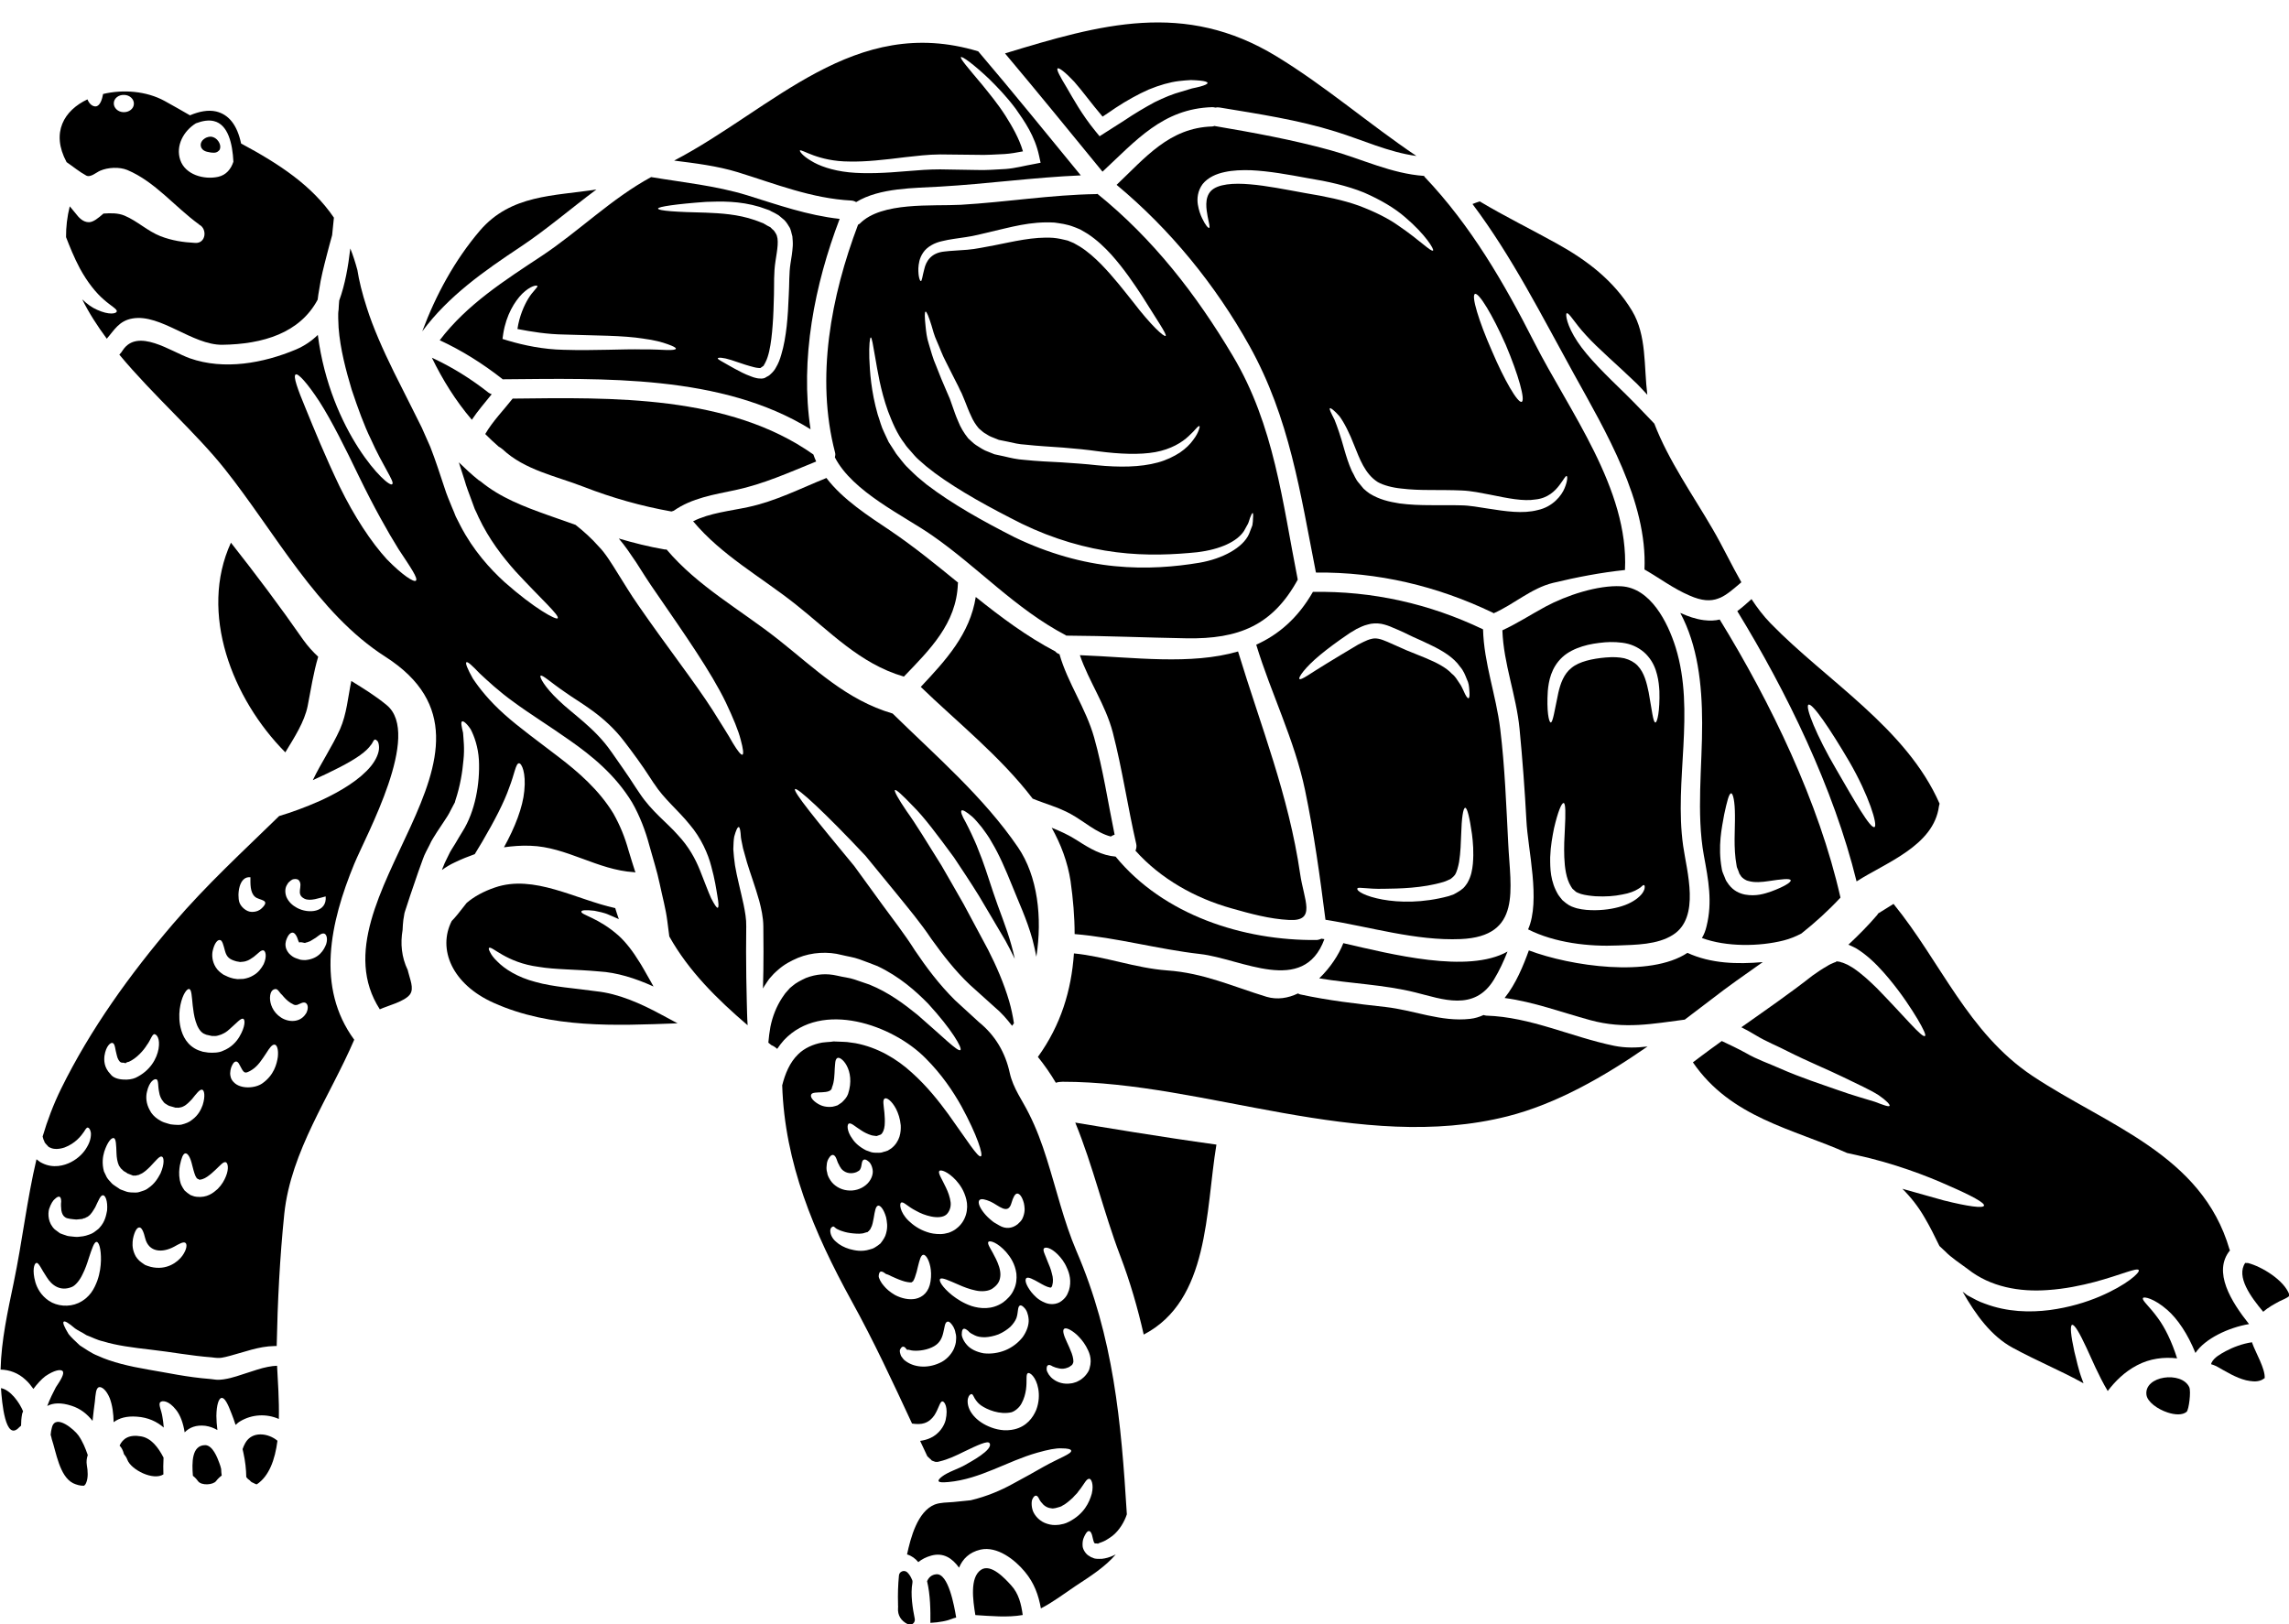 <?xml version="1.0" encoding="UTF-8"?><svg xmlns="http://www.w3.org/2000/svg" xmlns:xlink="http://www.w3.org/1999/xlink" height="82.4" preserveAspectRatio="xMidYMid meet" version="1.0" viewBox="5.9 22.4 116.1 82.4" width="116.1" zoomAndPan="magnify"><g id="change1_1"><path d="M 77.168 33.418 C 78.219 34.312 78.652 35.059 78.586 35.109 C 78.488 35.195 77.914 34.586 76.84 33.855 C 76.312 33.477 75.625 33.137 74.828 32.836 C 74.023 32.547 73.121 32.363 72.102 32.195 C 71.09 32.012 70.152 31.82 69.301 31.75 C 68.473 31.676 67.66 31.73 67.316 32.09 C 66.977 32.449 67.094 33.043 67.152 33.379 C 67.223 33.723 67.281 33.945 67.23 33.961 C 67.184 33.98 67.039 33.828 66.871 33.469 C 66.785 33.293 66.703 33.062 66.656 32.777 C 66.609 32.488 66.637 32.09 66.898 31.738 C 67.172 31.398 67.598 31.215 68.016 31.129 C 68.441 31.035 68.887 31.023 69.344 31.035 C 70.266 31.078 71.238 31.254 72.23 31.438 C 73.227 31.598 74.23 31.82 75.082 32.168 C 75.926 32.535 76.645 32.961 77.168 33.418 Z M 81.488 47.496 C 82.387 47.68 83.168 47.84 83.781 47.738 C 84.406 47.676 84.777 47.301 84.992 47.016 C 85.215 46.727 85.305 46.523 85.363 46.551 C 85.406 46.555 85.418 46.785 85.254 47.172 C 85.109 47.531 84.664 48.113 83.887 48.277 C 83.137 48.473 82.266 48.34 81.363 48.199 C 80.914 48.133 80.457 48.039 79.992 48.035 C 79.516 48.02 78.996 48.035 78.469 48.027 C 77.934 48.027 77.402 48.008 76.879 47.938 C 76.355 47.852 75.867 47.746 75.363 47.434 C 75.238 47.348 75.199 47.309 75.062 47.191 C 74.984 47.094 74.906 46.996 74.82 46.898 C 74.652 46.715 74.586 46.492 74.469 46.301 C 74.289 45.902 74.18 45.531 74.082 45.195 C 73.898 44.523 73.723 44.027 73.586 43.688 C 73.414 43.348 73.309 43.152 73.355 43.109 C 73.395 43.086 73.574 43.215 73.836 43.512 C 74.082 43.844 74.348 44.371 74.598 45.02 C 74.859 45.656 75.121 46.434 75.781 46.855 C 76.062 47.016 76.527 47.141 76.984 47.184 C 77.449 47.242 77.953 47.258 78.469 47.258 C 78.992 47.262 79.508 47.258 80.023 47.281 C 80.555 47.301 81.043 47.414 81.488 47.496 Z M 80.711 37.312 C 80.906 37.227 81.605 38.379 82.273 39.891 C 82.918 41.418 83.281 42.719 83.078 42.785 C 82.883 42.855 82.203 41.691 81.566 40.191 C 80.902 38.684 80.516 37.398 80.711 37.312 Z M 67.508 28.793 C 67.5 28.793 67.5 28.793 67.492 28.789 C 67.461 28.801 67.426 28.816 67.387 28.816 C 65.211 28.879 63.988 30.402 62.535 31.777 C 65.258 34.039 67.559 36.867 69.277 39.953 C 71.309 43.602 71.852 47.414 72.645 51.445 C 75.777 51.414 78.781 52.121 81.613 53.48 C 81.633 53.484 81.641 53.5 81.656 53.512 C 82.684 53.062 83.566 52.238 84.672 51.969 C 85.875 51.68 87.09 51.445 88.32 51.316 C 88.523 47.203 85.496 43.273 83.719 39.766 C 82.18 36.738 80.508 33.848 78.156 31.371 C 78.148 31.352 78.141 31.34 78.129 31.324 C 76.461 31.207 74.996 30.469 73.391 30.023 C 71.453 29.488 69.484 29.129 67.508 28.793" fill="inherit"/><path d="M 21.504 58.219 C 21.672 57.355 21.797 56.531 22.039 55.715 C 21.766 55.461 21.512 55.184 21.281 54.859 C 20.102 53.164 18.875 51.531 17.613 49.93 C 15.977 53.492 17.68 57.852 20.371 60.566 C 20.836 59.801 21.34 59.023 21.504 58.219" fill="inherit"/><path d="M 36.152 72.688 C 35.047 72.531 33.965 72.469 33.066 72.215 C 32.164 71.984 31.492 71.555 31.125 71.176 C 30.922 70.984 30.82 70.828 30.762 70.711 C 30.695 70.586 30.676 70.516 30.703 70.488 C 30.84 70.359 31.562 71.234 33.23 71.449 C 34.055 71.59 35.082 71.57 36.277 71.68 C 37.184 71.73 38.129 72.027 39.047 72.445 C 38.93 72.242 38.828 72.039 38.715 71.855 C 38.617 71.672 38.512 71.504 38.414 71.332 C 38.395 71.301 38.375 71.262 38.348 71.227 C 38.004 70.664 37.656 70.215 37.297 69.883 C 36.25 68.941 35.348 68.816 35.387 68.641 C 35.402 68.566 35.629 68.555 36.047 68.602 C 36.258 68.652 36.52 68.684 36.805 68.816 C 36.957 68.883 37.113 68.945 37.285 69.027 C 37.285 69.027 37.289 69.027 37.289 69.031 C 37.223 68.848 37.164 68.66 37.105 68.469 C 35.082 68.02 32.98 66.742 31.004 67.422 C 30.418 67.621 29.941 67.887 29.57 68.203 C 29.543 68.234 29.512 68.281 29.484 68.312 C 29.203 68.68 28.98 68.953 28.812 69.121 C 28.086 70.543 28.824 72.328 30.938 73.273 C 33.852 74.582 37.105 74.43 40.266 74.312 C 40.012 74.176 39.762 74.047 39.5 73.902 C 38.375 73.289 37.258 72.805 36.152 72.688" fill="inherit"/><path d="M 89.309 51.289 C 90.066 51.723 90.785 52.266 91.59 52.609 C 92.223 52.891 92.668 52.906 93.051 52.762 C 93.086 52.742 93.113 52.734 93.145 52.727 C 93.496 52.57 93.82 52.281 94.223 51.938 C 93.715 51.047 93.277 50.113 92.773 49.25 C 91.773 47.523 90.531 45.773 89.809 43.891 C 89.789 43.871 89.773 43.852 89.754 43.832 C 89.336 43.398 88.863 42.895 88.379 42.418 C 87.391 41.457 86.445 40.543 85.914 39.738 C 85.359 38.906 85.293 38.332 85.363 38.293 C 85.477 38.234 85.758 38.777 86.344 39.406 C 86.941 40.07 87.895 40.875 88.926 41.867 C 89.117 42.059 89.281 42.242 89.453 42.426 C 89.273 40.973 89.43 39.418 88.68 38.168 C 87.758 36.641 86.41 35.613 84.867 34.758 C 83.559 34.031 82.227 33.379 80.953 32.617 C 80.828 32.656 80.703 32.703 80.586 32.75 C 82.594 35.422 84.086 38.398 85.723 41.359 C 87.332 44.27 89.465 47.84 89.309 51.289" fill="inherit"/><path d="M 22.445 70.293 C 22.332 70.586 22.086 71.043 21.387 71.105 C 21.301 71.105 21.176 71.098 21.137 71.086 L 21.008 71.043 C 20.844 70.992 20.758 70.949 20.629 70.836 C 20.516 70.746 20.41 70.566 20.391 70.438 C 20.363 70.293 20.391 70.203 20.406 70.125 C 20.496 69.848 20.613 69.719 20.73 69.711 C 20.855 69.707 20.961 69.887 21.031 70.125 C 21.051 70.168 21.07 70.223 21.09 70.215 C 21.07 70.246 21.109 70.195 21.125 70.195 C 21.129 70.188 21.211 70.215 21.223 70.207 L 21.352 70.234 C 21.41 70.246 21.379 70.215 21.391 70.223 C 21.406 70.227 21.547 70.184 21.633 70.145 C 21.73 70.09 21.824 70.031 21.914 69.973 C 22.078 69.855 22.195 69.738 22.328 69.758 C 22.438 69.766 22.543 69.973 22.445 70.293 Z M 21.438 73.789 C 21.352 73.934 21.184 74.125 20.906 74.176 C 20.648 74.23 20.363 74.156 20.156 74.02 C 19.73 73.746 19.59 73.312 19.594 73.012 C 19.605 72.652 19.766 72.582 19.875 72.574 C 20 72.562 20.086 72.777 20.203 72.867 C 20.312 73 20.465 73.168 20.633 73.273 C 20.809 73.359 20.805 73.406 20.969 73.379 C 21.117 73.328 21.27 73.215 21.387 73.27 C 21.484 73.309 21.582 73.488 21.438 73.789 Z M 19.992 76.016 C 19.941 76.371 19.801 76.934 19.215 77.352 C 18.844 77.621 18.098 77.656 17.766 77.309 C 17.598 77.156 17.574 76.957 17.574 76.844 C 17.586 76.609 17.645 76.492 17.699 76.395 C 17.75 76.301 17.809 76.25 17.875 76.25 C 17.934 76.25 17.992 76.301 18.039 76.398 C 18.266 76.812 18.266 76.934 18.684 76.668 C 19 76.465 19.203 76.125 19.406 75.824 C 19.574 75.555 19.707 75.371 19.836 75.395 C 19.949 75.41 20.031 75.641 19.992 76.016 Z M 17.359 82.074 C 17.281 82.27 17.156 82.5 16.941 82.715 C 16.723 82.91 16.41 83.172 15.875 83.113 C 15.801 83.105 15.719 83.086 15.699 83.074 L 15.559 83.023 C 15.457 82.957 15.352 82.879 15.262 82.793 C 15.195 82.707 15.145 82.609 15.098 82.52 C 15.055 82.434 15.043 82.348 15.02 82.27 C 14.961 81.957 14.992 81.715 15.023 81.523 C 15.098 81.156 15.18 80.93 15.297 80.91 C 15.422 80.891 15.559 81.117 15.645 81.496 C 15.691 81.676 15.742 81.883 15.809 82.047 C 15.828 82.082 15.848 82.125 15.867 82.152 C 15.887 82.172 15.918 82.191 15.926 82.211 C 15.934 82.211 15.941 82.211 15.945 82.211 C 15.973 82.211 15.992 82.219 15.992 82.223 L 15.973 82.23 L 15.992 82.242 C 16.039 82.262 16.023 82.242 16.023 82.242 C 16.059 82.258 16.262 82.203 16.41 82.094 C 16.566 81.988 16.711 81.859 16.836 81.738 C 17.078 81.512 17.215 81.336 17.34 81.355 C 17.457 81.375 17.523 81.676 17.359 82.074 Z M 15.148 86.105 C 14.914 86.426 14.352 86.863 13.547 86.668 L 13.355 86.609 L 13.34 86.598 L 13.273 86.578 C 13.262 86.566 13.195 86.527 13.195 86.527 L 13.078 86.445 C 12.926 86.344 12.789 86.172 12.73 86.023 C 12.586 85.695 12.617 85.434 12.645 85.242 C 12.723 84.863 12.848 84.668 12.965 84.668 C 13.09 84.66 13.188 84.898 13.266 85.223 C 13.449 85.93 14.129 85.969 14.73 85.645 C 14.992 85.5 15.188 85.383 15.297 85.445 C 15.398 85.5 15.391 85.766 15.148 86.105 Z M 12.102 82.773 L 12.078 82.766 L 11.984 82.727 L 11.918 82.68 L 11.781 82.59 C 11.691 82.531 11.598 82.473 11.527 82.383 C 11.449 82.297 11.371 82.219 11.312 82.117 C 11.266 82.023 11.215 81.922 11.172 81.824 C 11.062 81.414 11.113 81.074 11.188 80.824 C 11.352 80.328 11.547 80.113 11.664 80.133 C 11.789 80.156 11.793 80.484 11.809 80.91 C 11.816 81.125 11.852 81.355 11.934 81.531 C 11.965 81.57 11.992 81.609 12.02 81.656 C 12.043 81.695 12.094 81.719 12.129 81.762 C 12.156 81.805 12.219 81.832 12.273 81.863 L 12.355 81.918 L 12.383 81.938 L 12.402 81.941 C 12.488 81.977 12.566 82.008 12.652 82.039 C 12.703 82.047 12.711 82.023 12.742 82.035 C 12.762 82.055 12.82 82.023 12.867 82.016 C 12.914 82.016 12.961 82 13.004 81.969 C 13.199 81.898 13.379 81.715 13.52 81.578 C 13.809 81.277 13.992 81.027 14.109 81.074 C 14.219 81.105 14.254 81.434 14.043 81.922 C 13.918 82.152 13.762 82.445 13.414 82.676 C 13.34 82.738 13.238 82.785 13.121 82.82 C 13.012 82.852 12.918 82.902 12.77 82.898 C 12.633 82.898 12.461 82.891 12.352 82.863 C 12.273 82.84 12.188 82.805 12.102 82.773 Z M 11.332 83.805 C 11.285 84.047 11.23 84.375 10.953 84.676 C 10.895 84.754 10.801 84.805 10.723 84.871 C 10.637 84.938 10.547 84.988 10.43 85.027 C 10.172 85.125 10.031 85.125 9.867 85.145 C 9.691 85.152 9.645 85.133 9.527 85.125 C 9.43 85.113 9.336 85.113 9.23 85.066 C 9.137 85.035 9.035 85.004 8.945 84.965 C 8.848 84.898 8.762 84.832 8.676 84.766 C 8.336 84.441 8.324 83.996 8.387 83.742 C 8.477 83.465 8.594 83.289 8.688 83.219 C 8.789 83.125 8.867 83.086 8.926 83.113 C 8.977 83.141 9.004 83.223 9.004 83.355 C 8.984 83.5 8.996 83.656 9.012 83.805 C 9.043 83.977 9.109 84.094 9.207 84.152 C 9.293 84.23 9.598 84.25 9.773 84.266 L 10.016 84.242 C 10.113 84.242 10.102 84.211 10.156 84.203 C 10.195 84.203 10.23 84.191 10.266 84.16 C 10.305 84.133 10.355 84.133 10.383 84.094 C 10.531 83.996 10.633 83.801 10.73 83.645 C 10.898 83.297 10.996 83.023 11.129 83.035 C 11.238 83.039 11.371 83.309 11.332 83.805 Z M 10.836 87.367 C 10.691 87.746 10.48 88.219 9.879 88.5 C 9.391 88.723 8.793 88.664 8.383 88.391 C 7.969 88.113 7.781 87.734 7.695 87.449 C 7.52 86.828 7.637 86.492 7.742 86.469 C 7.867 86.434 8.004 86.801 8.266 87.184 C 8.531 87.617 8.969 87.926 9.551 87.684 C 9.734 87.609 9.957 87.328 10.082 87.055 C 10.227 86.773 10.324 86.48 10.402 86.23 C 10.566 85.734 10.676 85.395 10.801 85.402 C 10.918 85.406 11.031 85.754 11.02 86.336 C 11.012 86.625 10.973 86.977 10.836 87.367 Z M 11.199 75.961 C 11.273 75.457 11.52 75.262 11.617 75.312 C 11.742 75.359 11.734 75.621 11.828 75.949 C 11.859 76.105 11.957 76.273 12.035 76.293 C 12.055 76.316 12.168 76.309 12.168 76.309 L 12.273 76.34 C 12.277 76.32 12.312 76.301 12.312 76.301 C 12.352 76.281 12.398 76.27 12.441 76.262 C 12.828 76.086 13.176 75.699 13.355 75.406 C 13.535 75.176 13.617 74.844 13.742 74.863 C 13.848 74.883 14.031 75.074 13.941 75.613 C 13.855 76.086 13.535 76.719 12.77 77.078 C 12.617 77.145 12.383 77.184 12.148 77.164 C 11.887 77.152 11.625 77.066 11.508 76.895 C 11.172 76.555 11.172 76.195 11.199 75.961 Z M 14.18 78.281 C 14.227 78.355 14.297 78.398 14.379 78.445 C 14.402 78.457 14.469 78.492 14.469 78.496 L 14.699 78.562 L 14.809 78.594 C 14.828 78.594 14.848 78.59 14.859 78.59 C 14.895 78.582 14.926 78.602 14.965 78.594 C 15.043 78.578 15.129 78.57 15.207 78.523 C 15.363 78.453 15.508 78.293 15.633 78.164 C 15.867 77.875 16.031 77.648 16.156 77.68 C 16.262 77.707 16.324 78 16.18 78.457 C 16.098 78.68 15.965 78.969 15.652 79.199 C 15.508 79.328 15.312 79.398 15.098 79.453 C 14.984 79.473 14.859 79.465 14.742 79.457 L 14.559 79.438 L 14.441 79.406 L 14.215 79.336 C 14.055 79.277 14.012 79.23 13.906 79.172 C 13.734 79.055 13.582 78.898 13.496 78.719 C 13.305 78.379 13.293 78.039 13.352 77.793 C 13.473 77.25 13.73 77.117 13.828 77.152 C 13.953 77.184 13.902 77.512 13.973 77.812 C 13.996 77.98 14.07 78.156 14.18 78.281 Z M 15.051 73.379 C 15.168 72.824 15.391 72.535 15.504 72.574 C 15.617 72.613 15.625 72.934 15.676 73.418 C 15.703 73.652 15.738 73.934 15.824 74.211 C 15.906 74.484 16.043 74.73 16.227 74.832 C 16.266 74.855 16.34 74.875 16.363 74.891 C 16.457 74.91 16.547 74.934 16.641 74.953 C 16.77 74.949 16.824 74.973 16.953 74.934 C 17.176 74.883 17.398 74.754 17.559 74.594 C 17.906 74.293 18.121 74.027 18.242 74.086 C 18.34 74.133 18.344 74.484 18.043 74.992 C 17.895 75.242 17.633 75.543 17.207 75.707 C 17.02 75.805 16.703 75.816 16.465 75.797 C 16.371 75.785 16.281 75.766 16.188 75.754 C 16.031 75.707 15.914 75.668 15.781 75.59 C 15.266 75.289 15.098 74.766 15.031 74.391 C 14.965 73.992 14.996 73.652 15.051 73.379 Z M 16.684 70.652 C 16.777 70.227 16.941 70.07 17.051 70.086 C 17.18 70.09 17.234 70.359 17.312 70.641 C 17.398 70.953 17.535 71.07 17.887 71.168 L 18.086 71.203 C 18.109 71.195 18.137 71.195 18.16 71.195 C 18.215 71.188 18.305 71.184 18.379 71.156 C 18.527 71.117 18.652 71.02 18.77 70.941 C 18.992 70.77 19.137 70.582 19.262 70.613 C 19.363 70.633 19.457 70.902 19.273 71.312 C 19.168 71.504 19.012 71.738 18.73 71.891 C 18.594 71.973 18.438 72.027 18.246 72.059 C 18.148 72.066 18.043 72.07 17.941 72.07 L 17.738 72.039 C 17.504 71.984 17.406 71.926 17.234 71.844 C 17.086 71.746 16.945 71.633 16.848 71.477 C 16.652 71.168 16.645 70.848 16.684 70.652 Z M 18.602 66.902 C 18.602 67.203 18.574 67.672 18.836 67.895 C 19.059 68.09 19.648 68.023 19.176 68.477 C 19.09 68.562 18.926 68.664 18.672 68.66 C 18.387 68.66 18.109 68.391 18.039 68.168 C 17.926 67.801 18.008 66.836 18.602 66.902 Z M 20.379 67.496 C 20.398 67.363 20.469 67.262 20.523 67.18 C 20.594 67.109 20.664 67.051 20.723 67.02 C 20.777 67 20.824 66.992 20.867 66.992 C 20.953 66.992 21.02 67.012 21.059 67.059 C 21.301 67.34 20.867 67.758 21.344 67.992 C 21.641 68.137 22.117 67.945 22.418 67.875 C 22.496 68.684 21.543 68.777 20.953 68.449 C 20.738 68.332 20.543 68.16 20.43 67.906 C 20.379 67.777 20.359 67.633 20.379 67.496 Z M 25.516 58.172 C 24.941 57.695 24.328 57.324 23.719 56.945 C 23.547 57.77 23.488 58.617 23.145 59.395 C 22.738 60.293 22.184 61.102 21.766 61.977 C 22.758 61.527 23.633 61.094 24.164 60.711 C 24.438 60.516 24.613 60.336 24.707 60.199 C 24.805 60.102 24.844 59.906 24.93 59.918 C 24.961 59.918 25 59.945 25.047 59.996 C 25.086 60.043 25.117 60.133 25.125 60.297 C 25.137 60.574 24.98 60.938 24.715 61.266 C 24.168 61.934 23.227 62.52 22.164 63.012 C 21.398 63.352 20.68 63.613 20.059 63.797 C 18.219 65.594 16.391 67.266 14.672 69.273 C 12.492 71.824 10.492 74.602 9.004 77.621 C 8.613 78.418 8.305 79.23 8.062 80.055 C 8.074 80.105 8.094 80.164 8.109 80.219 C 8.133 80.258 8.152 80.297 8.16 80.34 C 8.188 80.395 8.27 80.477 8.332 80.543 L 8.336 80.551 L 8.367 80.578 C 8.387 80.59 8.406 80.609 8.441 80.617 C 8.633 80.719 8.918 80.699 9.18 80.609 C 9.438 80.512 9.664 80.359 9.82 80.211 C 9.984 80.059 10.094 79.91 10.16 79.812 C 10.238 79.688 10.289 79.594 10.355 79.602 C 10.41 79.609 10.473 79.68 10.508 79.852 C 10.527 80.047 10.48 80.309 10.316 80.582 C 10.16 80.863 9.898 81.145 9.512 81.348 C 9.148 81.539 8.594 81.68 8.043 81.406 C 7.969 81.375 7.914 81.336 7.855 81.289 L 7.77 81.223 L 7.75 81.211 C 7.266 83.258 7.035 85.355 6.594 87.473 C 6.293 88.918 5.965 90.395 5.93 91.879 C 6.367 91.887 6.82 92.043 7.191 92.391 C 7.352 92.531 7.473 92.695 7.594 92.859 C 7.789 92.598 7.996 92.371 8.199 92.215 C 8.645 91.91 8.977 91.848 9.074 91.953 C 9.18 92.07 9.004 92.375 8.73 92.781 C 8.598 93.035 8.434 93.355 8.297 93.723 C 8.598 93.566 8.996 93.539 9.531 93.715 C 9.984 93.859 10.324 94.137 10.594 94.48 C 10.637 94.094 10.676 93.75 10.711 93.508 C 10.75 93.121 10.762 92.809 10.926 92.77 C 11.062 92.742 11.293 92.906 11.469 93.336 C 11.598 93.684 11.656 94.094 11.664 94.547 C 11.945 94.336 12.324 94.227 12.84 94.266 C 13.414 94.305 13.855 94.516 14.207 94.82 C 14.188 94.613 14.168 94.43 14.137 94.273 C 14.094 93.953 13.914 93.637 14.031 93.531 C 14.121 93.441 14.449 93.434 14.828 93.918 C 15.055 94.199 15.195 94.613 15.266 95.062 C 15.504 94.816 15.844 94.676 16.312 94.73 C 16.547 94.762 16.742 94.84 16.926 94.945 C 16.895 94.691 16.875 94.441 16.875 94.227 C 16.883 93.676 16.992 93.336 17.137 93.316 C 17.293 93.293 17.457 93.613 17.645 94.113 C 17.711 94.277 17.781 94.473 17.848 94.684 C 17.918 94.625 17.984 94.559 18.07 94.508 C 18.684 94.137 19.422 94.109 20.043 94.383 C 20.066 93.422 19.992 92.449 19.953 91.684 C 19.68 91.691 19.32 91.762 18.949 91.879 C 18.605 91.992 18.254 92.102 17.895 92.219 C 17.699 92.277 17.516 92.332 17.234 92.375 C 17.16 92.383 17.129 92.383 17.078 92.391 L 17.043 92.391 L 17.023 92.395 L 16.941 92.395 L 16.859 92.391 L 16.559 92.355 C 15.391 92.266 14.371 92.035 13.422 91.879 C 12.473 91.715 11.574 91.508 10.867 91.18 C 10.508 91.043 10.215 90.812 9.949 90.652 C 9.715 90.43 9.5 90.238 9.375 90.07 C 9.16 89.715 9.07 89.5 9.129 89.449 C 9.188 89.395 9.391 89.52 9.703 89.789 C 9.867 89.906 10.078 89.996 10.285 90.133 C 10.547 90.227 10.801 90.375 11.141 90.449 C 11.793 90.652 12.617 90.762 13.574 90.871 C 14.535 90.977 15.594 91.18 16.645 91.258 C 17.098 91.324 17.195 91.273 17.594 91.172 C 17.961 91.07 18.312 90.965 18.66 90.867 C 19.027 90.77 19.406 90.691 19.816 90.684 C 19.848 90.676 19.895 90.684 19.934 90.684 C 19.98 88.441 20.09 86.211 20.32 83.969 C 20.66 80.781 22.621 78.047 23.867 75.145 C 21.922 72.496 22.641 69.203 23.867 66.227 C 24.488 64.73 27.301 59.645 25.516 58.172" fill="inherit"/><path d="M 81.676 72.09 C 81.953 71.633 82.168 71.164 82.363 70.672 C 80.352 71.805 76.469 70.805 74.035 70.246 C 73.801 70.844 73.363 71.504 72.812 72.031 C 74.434 72.301 76.102 72.348 77.691 72.746 C 79.043 73.078 80.676 73.738 81.676 72.09" fill="inherit"/><path d="M 18.34 95.605 C 18.281 95.703 18.242 95.809 18.203 95.914 C 18.215 95.977 18.234 96.035 18.246 96.102 C 18.34 96.527 18.387 96.945 18.391 97.332 C 18.418 97.363 18.445 97.391 18.469 97.422 C 18.504 97.449 18.535 97.469 18.566 97.496 C 18.605 97.539 18.629 97.559 18.633 97.566 C 18.648 97.574 18.66 97.586 18.684 97.598 C 18.684 97.598 18.848 97.672 18.859 97.684 C 18.883 97.691 18.902 97.691 18.926 97.699 C 19.547 97.285 19.848 96.457 19.973 95.488 C 19.504 95.094 18.684 94.984 18.34 95.605" fill="inherit"/><path d="M 53.387 102.262 C 53.148 102.285 53.008 102.422 52.922 102.613 C 53.09 103.309 53.098 104.117 53.09 104.727 C 53.543 104.707 53.969 104.613 54.152 104.535 C 54.227 104.504 54.312 104.477 54.398 104.457 C 54.305 103.883 54 102.195 53.387 102.262" fill="inherit"/><path d="M 60.406 69.785 C 62.531 69.961 64.637 70.555 66.773 70.797 C 68.859 71.031 72.016 72.926 73.074 70.043 C 73.023 70.031 72.969 70.027 72.926 70.02 C 72.852 70.051 72.773 70.078 72.703 70.086 C 68.949 70.129 64.91 68.816 62.484 65.855 C 61.781 65.797 61.199 65.461 60.531 65.031 C 60.117 64.762 59.68 64.566 59.242 64.391 C 59.715 65.238 60.051 66.137 60.199 67.09 C 60.328 68.004 60.406 68.906 60.406 69.785" fill="inherit"/><path d="M 52.18 102.688 C 52.188 102.637 52.184 102.586 52.16 102.539 C 52.09 102.367 52.008 102.25 51.914 102.16 C 51.844 102.098 51.742 102.078 51.656 102.113 C 51.566 102.145 51.504 102.227 51.496 102.32 C 51.449 102.801 51.434 103.285 51.449 103.758 C 51.449 103.766 51.449 103.77 51.449 103.777 C 51.449 103.797 51.449 103.82 51.449 103.832 C 51.457 103.871 51.453 103.918 51.449 103.977 C 51.422 104.336 51.598 104.625 51.941 104.793 C 51.977 104.809 52.016 104.816 52.051 104.816 C 52.105 104.816 52.16 104.801 52.207 104.766 C 52.281 104.707 52.316 104.609 52.297 104.52 C 52.195 104.016 52.07 103.281 52.18 102.688" fill="inherit"/><path d="M 55.652 102.039 C 55.086 102.43 55.246 103.566 55.371 104.332 C 56.137 104.379 57.016 104.465 57.773 104.328 C 57.699 103.785 57.574 103.246 57.191 102.828 C 56.895 102.504 56.164 101.688 55.652 102.039" fill="inherit"/><path d="M 9.879 95.219 C 9.684 94.938 8.734 94.109 8.539 94.793 C 8.5 94.926 8.48 95.055 8.469 95.188 C 8.492 95.258 8.512 95.332 8.527 95.41 C 8.75 96.07 8.914 97.285 9.605 97.641 C 9.77 97.719 9.977 97.781 10.16 97.77 C 10.168 97.762 10.227 97.73 10.266 97.633 C 10.383 97.371 10.355 97.004 10.305 96.734 C 10.273 96.539 10.297 96.371 10.352 96.215 C 10.23 95.859 10.09 95.52 9.879 95.219" fill="inherit"/><path d="M 5.949 92.82 C 5.996 93.52 6.168 95.578 6.879 94.801 C 6.914 94.77 6.945 94.75 6.969 94.723 C 6.969 94.527 6.984 94.332 7.023 94.121 C 7.035 94.078 7.055 94.035 7.07 93.992 C 6.895 93.559 6.426 92.898 5.949 92.82" fill="inherit"/><path d="M 13.055 95.266 C 12.449 95.16 12.129 95.379 11.965 95.734 C 12.07 95.84 12.141 95.984 12.188 96.168 C 12.254 96.246 12.32 96.344 12.363 96.461 C 12.555 96.961 13.672 97.527 14.188 97.195 C 14.176 96.941 14.18 96.645 14.195 96.344 C 13.918 95.809 13.566 95.355 13.055 95.266" fill="inherit"/><path d="M 17.023 96.613 C 16.926 96.344 16.684 95.719 16.312 95.711 C 15.613 95.711 15.633 96.617 15.684 97.266 C 15.781 97.34 15.867 97.43 15.941 97.535 C 16.117 97.777 16.711 97.73 16.859 97.535 C 16.945 97.422 17.039 97.332 17.145 97.254 C 17.129 97.148 17.121 97.035 17.117 96.918 C 17.09 96.816 17.066 96.711 17.023 96.613" fill="inherit"/><path d="M 12.199 27.215 C 12.48 27.219 12.703 27.43 12.691 27.672 C 12.684 27.91 12.449 28.102 12.16 28.09 C 11.879 28.082 11.664 27.871 11.672 27.633 C 11.676 27.391 11.918 27.199 12.199 27.215 Z M 16.746 28.543 C 17.469 28.711 17.695 29.688 17.738 30.605 C 17.617 30.973 17.375 31.281 16.961 31.371 C 16.246 31.527 15.297 31.266 15.043 30.516 C 14.797 29.789 15.215 29.039 15.836 28.656 C 16.164 28.531 16.477 28.477 16.746 28.543 Z M 10.273 31.305 C 10.488 31.422 10.789 31.141 10.977 31.062 C 11.379 30.887 11.953 30.859 12.355 31.023 C 13.762 31.613 14.777 32.902 15.992 33.781 C 15.996 33.789 15.996 33.797 16.004 33.797 C 16.422 34.004 16.352 34.758 15.801 34.723 C 15.18 34.691 14.625 34.605 14.043 34.383 C 13.379 34.121 12.867 33.613 12.219 33.34 C 11.895 33.203 11.52 33.207 11.148 33.234 C 10.887 33.461 10.633 33.672 10.41 33.672 C 10.109 33.672 9.898 33.441 9.73 33.219 C 9.637 33.102 9.531 32.984 9.438 32.867 C 9.305 33.402 9.246 33.918 9.25 34.43 C 9.43 34.895 9.648 35.445 9.949 36.012 C 10.332 36.719 10.777 37.266 11.16 37.594 C 11.516 37.914 11.871 38.09 11.82 38.207 C 11.789 38.312 11.434 38.391 10.828 38.117 C 10.578 38.012 10.316 37.824 10.07 37.586 C 10.41 38.273 10.836 38.934 11.316 39.582 C 11.699 39.145 11.934 38.672 12.625 38.555 C 14.043 38.312 15.656 39.902 17.168 39.891 C 19.242 39.863 21.109 39.293 22.012 37.602 C 22.031 37.422 22.059 37.262 22.086 37.109 C 22.176 36.48 22.328 35.914 22.465 35.379 C 22.562 35.004 22.652 34.664 22.746 34.332 C 22.777 34.031 22.805 33.738 22.836 33.441 C 21.723 31.809 20.078 30.727 18.129 29.68 C 17.934 28.758 17.516 28.211 16.863 28.055 C 16.453 27.961 15.996 28.055 15.535 28.25 C 15.109 28.004 14.68 27.758 14.246 27.52 C 13.324 27.016 12.141 26.926 11.129 27.168 C 11.082 27.434 10.977 27.773 10.762 27.797 C 10.609 27.809 10.434 27.691 10.336 27.441 C 9.156 27.996 8.469 29.121 9.277 30.625 C 9.613 30.855 9.926 31.117 10.273 31.305" fill="inherit"/><path d="M 16.094 29.848 C 16.113 29.918 16.184 30.043 16.395 30.098 C 16.547 30.137 16.656 30.148 16.734 30.148 C 16.848 30.148 16.902 30.117 16.934 30.098 C 16.969 30.074 16.996 30.047 17.016 30.027 C 17.082 29.957 17.086 29.809 17.051 29.719 C 17.035 29.676 17.02 29.633 16.984 29.578 C 16.891 29.434 16.754 29.348 16.602 29.332 C 16.457 29.328 16.301 29.383 16.168 29.523 C 16.086 29.621 16.059 29.738 16.094 29.848" fill="inherit"/><path d="M 48.992 30.594 C 49.797 30.613 50.75 30.508 51.836 30.371 C 52.387 30.312 52.953 30.238 53.59 30.234 C 54.184 30.238 54.797 30.246 55.426 30.254 C 55.922 30.273 56.387 30.234 56.844 30.215 C 57.168 30.195 57.477 30.137 57.785 30.078 C 57.59 29.41 57.234 28.809 56.902 28.277 C 56.504 27.656 56.078 27.148 55.73 26.715 C 55.02 25.867 54.582 25.367 54.641 25.297 C 54.699 25.246 55.246 25.625 56.066 26.402 C 56.469 26.801 56.949 27.289 57.418 27.918 C 57.867 28.559 58.387 29.297 58.602 30.297 L 58.68 30.656 L 58.34 30.723 C 57.875 30.801 57.398 30.938 56.906 30.973 C 56.426 30.996 55.922 31.043 55.426 31.023 C 54.789 31.012 54.176 31.004 53.582 30.992 C 53.02 30.992 52.449 31.035 51.906 31.082 C 50.824 31.176 49.809 31.227 48.961 31.141 C 48.102 31.051 47.43 30.809 47.02 30.547 C 46.594 30.293 46.457 30.078 46.469 30.035 C 46.547 29.938 47.379 30.594 48.992 30.594 Z M 49.086 32.574 C 49.18 32.582 49.262 32.613 49.324 32.652 C 50.516 31.918 52.293 31.945 53.574 31.867 C 55.969 31.73 58.336 31.398 60.719 31.297 C 58.992 29.195 57.281 27.074 55.516 25.004 C 49.227 23.105 45.137 27.906 40.094 30.547 C 41.18 30.684 42.273 30.816 43.324 31.137 C 45.238 31.73 47.062 32.469 49.086 32.574" fill="inherit"/><path d="M 38.551 39.582 C 39.074 39.648 39.484 39.758 39.77 39.863 C 40.047 39.961 40.195 40.039 40.18 40.09 C 40.168 40.145 39.996 40.164 39.711 40.156 C 39.422 40.148 39.016 40.117 38.508 40.125 C 37.492 40.098 36.094 40.195 34.484 40.145 C 33.461 40.125 32.484 39.922 31.668 39.68 L 31.387 39.594 L 31.426 39.32 C 31.578 38.371 32.004 37.691 32.387 37.301 C 32.82 36.883 33.117 36.863 33.152 36.902 C 33.203 36.965 32.922 37.168 32.695 37.547 C 32.484 37.895 32.242 38.438 32.145 39.09 C 32.852 39.227 33.645 39.359 34.527 39.371 C 36.062 39.426 37.512 39.41 38.551 39.582 Z M 41.711 32.641 C 42.461 32.613 43.402 32.586 44.43 32.895 C 44.547 32.934 44.672 32.977 44.789 33.02 L 44.879 33.051 C 44.961 33.082 44.961 33.082 44.996 33.109 L 45.195 33.207 C 45.258 33.246 45.324 33.281 45.391 33.32 L 45.582 33.48 C 45.719 33.574 45.82 33.723 45.914 33.883 C 46.023 34.031 46.035 34.215 46.09 34.391 C 46.102 34.547 46.121 34.723 46.109 34.883 C 46.09 35.195 46.043 35.469 45.996 35.758 C 45.914 36.262 45.941 36.836 45.906 37.379 C 45.887 37.922 45.855 38.449 45.801 38.953 C 45.742 39.457 45.664 39.941 45.527 40.391 C 45.461 40.621 45.383 40.836 45.254 41.047 C 45.207 41.145 45.109 41.27 44.996 41.371 C 44.887 41.488 44.82 41.488 44.734 41.547 C 44.719 41.555 44.703 41.562 44.699 41.57 L 44.691 41.57 L 44.684 41.574 L 44.676 41.574 L 44.664 41.582 L 44.633 41.59 L 44.566 41.602 C 44.52 41.609 44.492 41.602 44.461 41.602 C 44.391 41.602 44.332 41.594 44.277 41.582 C 44.172 41.562 44.082 41.531 43.996 41.496 C 43.828 41.438 43.676 41.367 43.539 41.301 C 43.266 41.164 43.043 41.039 42.859 40.934 C 42.508 40.73 42.305 40.633 42.305 40.582 C 42.309 40.523 42.574 40.531 42.977 40.66 C 43.172 40.727 43.422 40.805 43.703 40.902 C 43.84 40.941 43.992 40.992 44.141 41.027 C 44.215 41.047 44.293 41.059 44.363 41.066 C 44.398 41.07 44.43 41.07 44.457 41.07 C 44.461 41.07 44.469 41.066 44.473 41.066 L 44.566 41 C 44.613 40.973 44.645 40.949 44.645 40.922 C 44.664 40.883 44.699 40.848 44.734 40.758 C 44.809 40.613 44.867 40.426 44.914 40.223 C 45.004 39.824 45.055 39.371 45.09 38.887 C 45.129 38.406 45.141 37.887 45.156 37.352 C 45.172 36.816 45.137 36.266 45.234 35.645 C 45.32 35.078 45.434 34.527 45.246 34.238 C 45.207 34.168 45.16 34.09 45.078 34.031 L 44.973 33.926 L 44.82 33.848 L 44.676 33.762 C 44.664 33.758 44.625 33.738 44.625 33.73 L 44.539 33.699 C 44.422 33.652 44.305 33.605 44.188 33.566 C 43.324 33.266 42.449 33.219 41.711 33.188 C 40.227 33.156 39.277 33.098 39.277 32.977 C 39.285 32.887 40.188 32.75 41.711 32.641 Z M 28.203 39.66 C 29.336 40.184 30.387 40.848 31.375 41.621 C 31.383 41.629 31.383 41.641 31.395 41.641 C 36.449 41.602 42.5 41.379 47.012 44.176 C 46.469 40.613 47.219 36.836 48.488 33.504 C 46.859 33.324 45.371 32.797 43.793 32.305 C 42.195 31.816 40.551 31.656 38.926 31.383 C 36.922 32.469 35.281 34.117 33.383 35.379 C 31.496 36.625 29.578 37.848 28.203 39.66" fill="inherit"/><path d="M 32.301 34.922 C 33.629 34.039 34.859 32.973 36.152 32.012 C 33.988 32.352 31.82 32.262 30.242 34.098 C 28.961 35.602 28.008 37.359 27.316 39.211 C 28.641 37.418 30.445 36.156 32.301 34.922" fill="inherit"/><path d="M 61.473 29.07 C 60.766 28.207 60.328 27.395 60.008 26.848 C 59.668 26.285 59.473 25.934 59.543 25.871 C 59.613 25.82 59.934 26.062 60.387 26.547 C 60.785 26.996 61.258 27.652 61.824 28.316 C 62.039 28.172 62.258 28.031 62.484 27.871 C 63.035 27.508 63.609 27.188 64.156 26.945 C 64.715 26.715 65.242 26.566 65.695 26.512 C 65.918 26.488 66.117 26.469 66.301 26.461 C 66.48 26.469 66.637 26.473 66.762 26.488 C 67.008 26.512 67.148 26.555 67.148 26.609 C 67.148 26.664 67.016 26.723 66.781 26.789 C 66.66 26.82 66.52 26.855 66.355 26.887 C 66.199 26.938 66.008 26.992 65.812 27.051 C 65.406 27.16 64.949 27.344 64.461 27.586 C 63.977 27.848 63.453 28.156 62.902 28.527 C 62.578 28.73 62.262 28.934 61.957 29.129 L 61.672 29.312 Z M 67.387 27.836 C 67.453 27.836 67.5 27.848 67.543 27.859 C 67.617 27.84 67.688 27.84 67.77 27.855 C 69.734 28.18 71.742 28.48 73.652 29.078 C 75.016 29.5 76.324 30.121 77.742 30.312 C 75.324 28.684 73.156 26.789 70.645 25.258 C 65.977 22.414 61.727 23.629 56.875 25.109 C 58.543 27.09 60.176 29.102 61.82 31.109 C 63.512 29.539 64.879 27.91 67.387 27.836" fill="inherit"/><path d="M 80.605 66.219 C 80.574 66.516 80.527 66.844 80.324 67.195 C 80.262 67.281 80.207 67.371 80.117 67.457 C 80.043 67.504 80.02 67.547 79.918 67.605 C 79.828 67.664 79.723 67.723 79.633 67.77 L 79.383 67.859 C 76.734 68.574 74.605 67.738 74.75 67.465 C 74.809 67.383 75.254 67.508 76.07 67.488 C 76.859 67.477 78.031 67.465 79.129 67.137 L 79.32 67.062 C 79.371 67.039 79.402 67.02 79.449 67.004 C 79.488 66.992 79.559 66.914 79.613 66.875 C 79.633 66.859 79.656 66.816 79.691 66.789 C 79.797 66.625 79.859 66.371 79.906 66.129 C 79.984 65.633 79.996 65.141 80.012 64.73 C 80.035 63.914 80.109 63.379 80.219 63.379 C 80.32 63.383 80.441 63.875 80.559 64.711 C 80.613 65.129 80.656 65.633 80.605 66.219 Z M 73.188 56.062 C 72.383 56.547 71.879 56.938 71.805 56.84 C 71.746 56.773 72.074 56.27 72.867 55.617 C 73.254 55.297 73.723 54.949 74.258 54.586 L 74.363 54.512 L 74.391 54.5 L 74.434 54.469 L 74.488 54.441 L 74.703 54.309 C 74.871 54.23 75.051 54.133 75.273 54.082 C 75.48 54.016 75.734 54.008 75.965 54.047 C 76.188 54.094 76.383 54.164 76.559 54.246 C 76.926 54.395 77.254 54.551 77.566 54.707 C 77.887 54.852 78.18 54.977 78.48 55.129 C 79.078 55.414 79.641 55.762 79.953 56.219 C 80.137 56.426 80.219 56.656 80.297 56.852 C 80.398 57.047 80.41 57.227 80.422 57.367 C 80.449 57.656 80.438 57.812 80.383 57.82 C 80.332 57.832 80.238 57.695 80.137 57.453 C 80.078 57.336 80.023 57.188 79.914 57.043 C 79.809 56.891 79.719 56.715 79.539 56.578 C 79.246 56.258 78.77 56.016 78.188 55.773 C 77.887 55.656 77.574 55.527 77.246 55.391 C 76.934 55.25 76.605 55.105 76.266 54.957 C 75.93 54.812 75.691 54.746 75.457 54.812 C 75.324 54.84 75.199 54.898 75.055 54.965 L 74.781 55.102 L 74.777 55.105 L 74.75 55.121 L 74.645 55.184 C 74.094 55.512 73.605 55.805 73.188 56.062 Z M 82.398 65.176 C 82.297 63.238 82.227 61.297 81.992 59.375 C 81.781 57.645 81.168 56.062 81.121 54.324 C 81.117 54.324 81.117 54.324 81.117 54.324 C 78.398 53.023 75.508 52.375 72.492 52.426 C 71.727 53.762 70.742 54.598 69.617 55.105 C 70.375 57.598 71.559 59.926 72.094 62.488 C 72.547 64.664 72.848 66.855 73.129 69.059 C 75.363 69.41 77.719 70.137 79.984 70.039 C 83.109 69.906 82.508 67.508 82.398 65.176" fill="inherit"/><path d="M 97.629 58.148 C 97.824 58.055 98.707 59.352 99.695 61.031 C 100.699 62.762 101.152 64.273 100.977 64.355 C 100.773 64.461 99.98 63.062 99.027 61.414 C 98.039 59.734 97.441 58.238 97.629 58.148 Z M 100.066 67.109 L 100.074 67.109 C 101.551 66.16 103.984 65.305 104.246 63.297 C 104.254 63.254 104.266 63.215 104.277 63.168 C 102.59 59.324 98.539 56.938 95.707 54.023 C 95.34 53.648 95.027 53.23 94.738 52.793 C 94.492 53.016 94.258 53.223 94.016 53.402 C 96.523 57.492 98.91 62.398 100.066 67.109" fill="inherit"/><path d="M 62.707 86.074 C 63.223 87.426 63.609 88.77 63.91 90.102 C 67.25 88.367 67.039 83.84 67.598 80.465 C 64.715 80.066 61.719 79.562 60.438 79.348 C 61.336 81.531 61.883 83.91 62.707 86.074" fill="inherit"/><path d="M 95.309 71.207 C 94.008 71.32 92.68 71.285 91.488 70.738 C 89.59 72 85.574 71.418 83.445 70.613 C 83.168 71.379 82.789 72.312 82.215 73.027 C 83.707 73.227 85.086 73.75 86.562 74.152 C 88.305 74.629 89.754 74.328 91.352 74.125 C 91.797 73.789 92.242 73.449 92.668 73.125 C 93.535 72.449 94.426 71.828 95.309 71.207" fill="inherit"/><path d="M 60.988 90.703 C 61.125 90.957 61.316 91.309 61.164 91.812 C 61.141 91.93 61.066 92.035 60.992 92.133 C 60.922 92.227 60.797 92.336 60.738 92.375 L 60.648 92.43 L 60.602 92.453 L 60.551 92.48 L 60.543 92.488 L 60.523 92.492 L 60.492 92.508 C 60.398 92.531 60.316 92.574 60.223 92.578 C 59.863 92.637 59.543 92.531 59.336 92.375 C 59.23 92.305 59.156 92.215 59.094 92.129 C 59.039 92.031 58.988 91.945 58.988 91.887 C 58.98 91.762 59 91.684 59.059 91.656 C 59.109 91.625 59.191 91.652 59.289 91.715 C 59.387 91.762 59.477 91.789 59.621 91.82 C 59.754 91.848 59.91 91.84 60.047 91.781 C 60.086 91.773 60.113 91.75 60.152 91.734 L 60.172 91.715 L 60.258 91.656 C 60.309 91.609 60.277 91.617 60.301 91.605 C 60.301 91.578 60.328 91.566 60.328 91.539 C 60.367 91.469 60.328 91.246 60.258 91.051 C 60.184 90.852 60.094 90.656 60.016 90.488 C 59.855 90.148 59.777 89.891 59.871 89.812 C 59.961 89.734 60.211 89.84 60.52 90.113 C 60.668 90.258 60.84 90.441 60.988 90.703 Z M 61.277 98.168 C 61.152 98.625 60.879 99.203 60.125 99.594 C 59.902 99.711 59.777 99.719 59.629 99.75 C 59.359 99.781 59.219 99.762 59.02 99.703 C 58.648 99.594 58.398 99.312 58.293 99.059 C 58.203 98.816 58.211 98.539 58.27 98.441 C 58.32 98.332 58.379 98.273 58.445 98.273 C 58.504 98.273 58.562 98.34 58.609 98.449 C 58.668 98.574 58.738 98.633 58.832 98.742 C 58.941 98.836 59.066 98.902 59.219 98.914 C 59.258 98.914 59.293 98.934 59.34 98.918 C 59.359 98.914 59.418 98.906 59.43 98.906 C 59.57 98.867 59.746 98.828 59.785 98.781 C 59.93 98.719 60.152 98.527 60.309 98.383 C 60.387 98.297 60.457 98.219 60.531 98.148 C 60.59 98.062 60.648 97.992 60.707 97.918 C 60.91 97.641 61.008 97.422 61.141 97.418 C 61.25 97.402 61.387 97.703 61.277 98.168 Z M 58.211 87.949 C 57.934 87.59 57.863 87.324 57.957 87.238 C 58.047 87.16 58.293 87.289 58.629 87.48 C 58.785 87.57 58.992 87.688 59.152 87.715 C 59.184 87.723 59.195 87.715 59.211 87.715 C 59.223 87.703 59.234 87.676 59.258 87.656 C 59.258 87.656 59.27 87.598 59.277 87.578 C 59.32 87.441 59.32 87.211 59.25 86.996 C 59.203 86.781 59.109 86.57 59.039 86.402 C 58.922 86.074 58.766 85.82 58.852 85.727 C 58.93 85.648 59.203 85.688 59.555 86.043 C 59.715 86.207 59.891 86.422 60.016 86.723 C 60.145 86.996 60.258 87.402 60.117 87.859 C 60.059 87.984 60.051 88.07 59.941 88.207 C 59.91 88.238 59.91 88.25 59.852 88.305 C 59.793 88.363 59.719 88.422 59.648 88.461 C 59.371 88.609 59.074 88.559 58.902 88.484 C 58.535 88.336 58.359 88.121 58.211 87.949 Z M 58.457 93.926 C 58.293 94.316 57.973 94.758 57.359 94.906 C 57.176 94.953 56.867 94.977 56.66 94.938 C 56.43 94.906 56.227 94.84 56.047 94.762 C 55.68 94.605 55.379 94.371 55.191 94.102 C 55 93.836 54.953 93.551 54.992 93.355 C 55.039 93.172 55.117 93.129 55.176 93.121 C 55.242 93.121 55.273 93.23 55.34 93.344 C 55.398 93.434 55.488 93.574 55.652 93.691 C 55.969 93.914 56.613 94.18 57.203 94.043 C 57.371 93.992 57.602 93.816 57.719 93.586 C 57.844 93.355 57.91 93.102 57.941 92.879 C 58 92.434 57.922 92.129 58.031 92.062 C 58.125 91.996 58.453 92.246 58.562 92.852 C 58.613 93.148 58.609 93.527 58.457 93.926 Z M 54.684 90.055 C 54.684 89.926 54.711 89.84 54.766 89.812 C 54.824 89.789 54.902 89.828 55 89.91 C 55.098 90.031 55.211 90.074 55.34 90.141 C 55.477 90.211 55.652 90.238 55.855 90.238 C 56.074 90.227 56.309 90.18 56.547 90.09 C 56.789 89.984 56.992 89.848 57.152 89.703 C 57.293 89.559 57.398 89.406 57.453 89.266 C 57.555 88.969 57.504 88.691 57.629 88.629 C 57.68 88.605 57.758 88.637 57.855 88.746 C 57.961 88.848 58.051 89.047 58.074 89.332 C 58.094 89.609 57.98 89.938 57.773 90.23 C 57.555 90.508 57.25 90.75 56.891 90.898 C 56.531 91.043 56.145 91.094 55.789 91.051 C 55.438 90.988 55.125 90.84 54.941 90.625 C 54.75 90.41 54.66 90.16 54.684 90.055 Z M 54.281 90.828 C 54.145 91.121 53.875 91.41 53.547 91.547 C 52.902 91.84 52.246 91.75 51.844 91.453 C 51.742 91.395 51.664 91.273 51.605 91.191 C 51.555 91.074 51.527 90.945 51.543 90.887 C 51.586 90.781 51.641 90.723 51.699 90.715 C 51.766 90.711 51.824 90.762 51.887 90.859 C 51.926 90.891 51.973 90.867 51.984 90.871 C 52.043 90.879 52.066 90.898 52.137 90.906 C 52.371 90.945 52.809 90.918 53.168 90.75 C 53.531 90.586 53.664 90.332 53.738 90.031 C 53.816 89.734 53.816 89.488 53.949 89.449 C 54.008 89.426 54.078 89.469 54.152 89.559 C 54.227 89.652 54.328 89.793 54.363 90.016 C 54.398 90.121 54.406 90.246 54.391 90.383 C 54.391 90.527 54.344 90.668 54.281 90.828 Z M 50.719 87.617 C 50.586 87.473 50.457 87.219 50.469 87.129 C 50.477 87.016 50.504 86.938 50.559 86.91 C 50.613 86.891 50.691 86.918 50.781 86.988 C 50.828 87.035 50.887 87.043 50.941 87.062 C 50.992 87.086 51.059 87.113 51.121 87.148 C 51.262 87.211 51.445 87.297 51.641 87.363 C 51.824 87.434 52.07 87.469 52.137 87.453 C 52.195 87.414 52.246 87.367 52.227 87.367 C 52.223 87.344 52.234 87.367 52.254 87.324 L 52.305 87.199 C 52.371 87.016 52.422 86.828 52.457 86.656 C 52.543 86.316 52.602 86.082 52.723 86.055 C 52.836 86.035 53 86.25 53.086 86.656 C 53.125 86.852 53.145 87.102 53.098 87.402 C 53.02 87.93 52.711 88.211 52.328 88.289 C 52.012 88.348 51.641 88.277 51.293 88.094 C 51.043 87.949 50.855 87.785 50.719 87.617 Z M 50.117 85.754 L 50.012 85.785 C 49.617 85.91 49.273 85.84 48.996 85.766 C 48.719 85.684 48.469 85.551 48.293 85.383 C 48.102 85.219 48.012 85.008 48.012 84.832 C 48.02 84.676 48.098 84.645 48.148 84.621 C 48.207 84.602 48.266 84.703 48.344 84.742 C 48.41 84.773 48.504 84.824 48.641 84.863 C 48.777 84.91 48.953 84.949 49.168 84.969 C 49.379 84.988 49.605 85.004 49.766 84.938 L 49.867 84.91 L 49.918 84.898 C 49.926 84.891 49.926 84.887 49.926 84.879 C 49.934 84.859 49.941 84.859 49.961 84.859 C 49.984 84.805 50.051 84.781 50.07 84.695 C 50.156 84.559 50.18 84.355 50.215 84.191 C 50.273 83.844 50.312 83.59 50.438 83.562 C 50.547 83.539 50.723 83.734 50.844 84.152 C 50.883 84.359 50.941 84.629 50.844 84.965 C 50.809 85.133 50.691 85.309 50.559 85.48 C 50.469 85.559 50.363 85.629 50.254 85.695 C 50.188 85.734 50.145 85.746 50.117 85.754 Z M 47.828 81.539 C 47.836 81.309 47.906 81.203 47.965 81.117 C 48.023 81.027 48.082 80.988 48.148 80.988 C 48.207 80.996 48.262 81.047 48.305 81.141 C 48.352 81.23 48.383 81.387 48.449 81.477 C 48.469 81.531 48.496 81.582 48.539 81.637 C 48.566 81.695 48.613 81.734 48.656 81.773 C 48.742 81.84 48.836 81.891 48.973 81.91 C 49.109 81.93 49.254 81.898 49.344 81.859 C 49.43 81.812 49.504 81.785 49.535 81.707 C 49.625 81.543 49.586 81.297 49.699 81.238 C 49.75 81.203 49.824 81.219 49.914 81.289 C 50.012 81.348 50.121 81.496 50.16 81.738 C 50.207 81.988 50.066 82.32 49.809 82.523 C 49.559 82.727 49.219 82.832 48.867 82.785 C 48.516 82.746 48.188 82.539 48.02 82.277 C 47.934 82.141 47.867 82.016 47.855 81.883 C 47.816 81.762 47.816 81.641 47.828 81.539 Z M 47.043 77.93 C 47.117 77.695 48.082 77.973 48.102 77.551 C 48.219 77.289 48.227 76.875 48.238 76.621 C 48.262 76.352 48.254 76.164 48.352 76.086 C 48.523 75.91 49.32 76.668 48.914 77.898 C 48.848 78.078 48.73 78.195 48.605 78.32 C 48.527 78.375 48.457 78.426 48.379 78.473 C 48.293 78.504 48.215 78.523 48.129 78.543 C 47.816 78.582 47.574 78.504 47.418 78.414 C 47.09 78.223 46.996 78.035 47.043 77.93 Z M 49.574 79.738 C 49.723 79.84 49.918 79.938 50.117 79.996 C 50.16 80 50.207 80.008 50.262 80.02 C 50.301 80.027 50.301 80.008 50.324 80.027 C 50.32 80.055 50.445 80 50.504 79.98 L 50.539 79.969 C 50.555 79.961 50.566 79.957 50.582 79.949 C 50.672 79.883 50.75 79.715 50.77 79.492 C 50.789 79.27 50.777 79.039 50.758 78.844 C 50.719 78.457 50.66 78.203 50.766 78.133 C 50.855 78.055 51.129 78.23 51.352 78.66 C 51.457 78.871 51.555 79.145 51.586 79.484 C 51.594 79.66 51.586 79.852 51.523 80.059 C 51.457 80.27 51.32 80.496 51.102 80.66 L 50.941 80.762 L 50.922 80.773 L 50.914 80.773 L 50.848 80.797 L 50.844 80.797 L 50.809 80.812 L 50.75 80.824 C 50.66 80.844 50.641 80.879 50.477 80.879 C 50.344 80.879 50.195 80.879 50.098 80.852 C 50.004 80.82 49.914 80.785 49.824 80.754 C 49.504 80.59 49.273 80.387 49.137 80.176 C 48.836 79.773 48.855 79.418 48.965 79.395 C 49.09 79.359 49.262 79.543 49.574 79.738 Z M 52.363 83.824 C 52.574 83.945 52.844 84.055 53.129 84.113 C 53.422 84.172 53.711 84.164 53.891 84.023 C 54.043 83.891 54.145 83.648 54.117 83.395 C 54.086 83.133 53.984 82.859 53.875 82.637 C 53.664 82.184 53.465 81.91 53.543 81.805 C 53.605 81.715 53.98 81.832 54.391 82.277 C 54.594 82.504 54.809 82.812 54.914 83.258 C 55.027 83.703 54.922 84.344 54.398 84.734 C 54.344 84.785 54.168 84.887 54.012 84.938 C 53.875 84.977 53.73 85.004 53.605 85.004 C 53.344 85.008 53.109 84.969 52.914 84.898 C 52.504 84.762 52.203 84.539 51.98 84.324 C 51.527 83.883 51.504 83.422 51.621 83.402 C 51.742 83.359 51.926 83.602 52.363 83.824 Z M 56.234 87.77 C 56.543 87.559 56.629 87.348 56.641 87.074 C 56.648 86.801 56.531 86.508 56.418 86.27 C 56.191 85.793 55.953 85.508 56.031 85.402 C 56.098 85.309 56.496 85.426 56.934 85.918 C 57.145 86.164 57.387 86.512 57.453 87.016 C 57.477 87.27 57.453 87.559 57.32 87.828 C 57.211 88.094 56.973 88.328 56.773 88.473 C 56.203 88.859 55.605 88.785 55.184 88.656 C 54.758 88.512 54.438 88.297 54.191 88.105 C 53.699 87.707 53.504 87.367 53.582 87.285 C 53.66 87.184 54 87.348 54.516 87.57 C 54.77 87.684 55.07 87.801 55.391 87.867 C 55.707 87.938 56.051 87.898 56.234 87.77 Z M 55.582 83.277 C 55.668 83.191 55.875 83.242 56.145 83.359 C 56.547 83.543 57.027 84.062 57.203 83.426 C 57.281 83.16 57.379 82.941 57.504 82.949 C 57.621 82.957 57.746 83.113 57.832 83.434 C 57.863 83.598 57.91 83.805 57.805 84.105 L 57.758 84.219 C 57.738 84.266 57.695 84.324 57.656 84.367 C 57.613 84.414 57.562 84.461 57.516 84.504 C 57.234 84.727 56.902 84.754 56.59 84.57 C 56.582 84.566 56.41 84.465 56.41 84.465 C 56.285 84.402 56.211 84.328 56.125 84.258 C 55.953 84.113 55.832 83.969 55.738 83.84 C 55.547 83.57 55.496 83.367 55.582 83.277 Z M 42.305 68.449 C 42.254 68.469 42.137 68.293 41.969 67.965 C 41.816 67.633 41.637 67.129 41.402 66.547 C 41.168 65.965 40.84 65.352 40.273 64.75 C 39.742 64.141 38.953 63.566 38.344 62.645 L 38.141 62.344 C 37.703 61.656 37.297 61.102 36.918 60.551 L 36.891 60.516 C 36.082 59.344 34.93 58.605 34.238 57.93 C 33.512 57.246 33.258 56.742 33.316 56.684 C 33.395 56.598 33.82 57.012 34.57 57.52 C 35.309 58.055 36.551 58.676 37.57 60.023 C 38.012 60.598 38.473 61.227 38.859 61.828 L 39.062 62.137 L 39.082 62.16 C 39.566 62.918 40.309 63.516 40.879 64.227 C 41.461 64.906 41.816 65.719 41.977 66.352 C 42.156 67 42.23 67.508 42.289 67.867 C 42.352 68.223 42.363 68.422 42.305 68.449 Z M 26.992 51.859 C 26.891 51.949 26.309 51.578 25.523 50.773 C 24.738 49.918 23.867 48.602 23.125 47.078 C 22.391 45.543 21.824 44.152 21.41 43.137 C 20.992 42.133 20.758 41.484 20.895 41.398 C 21.02 41.32 21.488 41.836 22.105 42.777 C 22.707 43.719 23.398 45.094 24.117 46.59 C 24.844 48.086 25.562 49.375 26.117 50.262 C 26.719 51.172 27.125 51.754 26.992 51.859 Z M 58.988 81.176 C 58.746 80.406 58.465 79.641 58.098 78.914 C 57.754 78.211 57.293 77.621 57.117 76.836 C 56.895 75.805 56.387 74.93 55.555 74.254 C 55.145 73.875 54.738 73.512 54.344 73.145 C 53.523 72.332 52.875 71.457 52.305 70.613 C 51.766 69.758 51.195 69.043 50.672 68.32 C 50.148 67.605 49.664 66.941 49.227 66.332 C 47.293 63.996 46.102 62.535 46.227 62.43 C 46.332 62.332 47.719 63.598 49.801 65.816 C 50.285 66.402 50.824 67.059 51.391 67.758 C 51.949 68.449 52.59 69.207 53.145 70.039 C 53.719 70.836 54.344 71.652 55.094 72.359 C 55.504 72.73 55.922 73.109 56.348 73.488 C 56.688 73.77 56.961 74.086 57.234 74.438 C 57.27 74.391 57.293 74.352 57.328 74.309 C 57.27 73.93 57.191 73.555 57.086 73.191 C 56.816 72.27 56.43 71.391 56.02 70.586 C 55.582 69.77 55.168 68.992 54.777 68.266 C 54.371 67.559 54 66.902 53.652 66.305 C 52.922 65.137 52.34 64.176 51.883 63.547 C 51.449 62.906 51.242 62.527 51.293 62.48 C 51.344 62.434 51.664 62.723 52.207 63.293 C 52.77 63.848 53.449 64.758 54.285 65.895 C 54.672 66.48 55.109 67.129 55.547 67.836 C 55.973 68.547 56.418 69.312 56.895 70.117 C 57.059 70.41 57.215 70.723 57.371 71.043 C 57.32 70.816 57.27 70.586 57.203 70.363 C 56.949 69.43 56.562 68.543 56.281 67.68 C 56 66.828 55.766 66.09 55.516 65.496 C 55.406 65.188 55.27 64.926 55.168 64.691 C 55.059 64.461 54.961 64.266 54.875 64.102 C 54.684 63.77 54.613 63.566 54.672 63.516 C 54.73 63.469 54.914 63.578 55.211 63.828 C 55.352 63.953 55.512 64.148 55.691 64.363 C 55.855 64.586 56.051 64.84 56.215 65.148 C 56.574 65.742 56.902 66.504 57.234 67.324 C 57.547 68.121 57.98 69.02 58.27 70.066 C 58.348 70.363 58.41 70.652 58.465 70.934 C 58.773 68.953 58.535 66.848 57.531 65.379 C 55.789 62.828 53.371 60.75 51.176 58.598 C 48.824 57.906 47.246 56.324 45.371 54.84 C 43.457 53.328 41.297 52.152 39.711 50.277 C 39.668 50.277 39.633 50.277 39.594 50.27 C 38.801 50.133 38.043 49.941 37.285 49.719 C 37.609 50.094 37.852 50.465 38.16 50.918 C 38.48 51.422 38.805 51.938 39.172 52.461 C 40.609 54.551 41.969 56.488 42.715 58.035 C 43.09 58.828 43.355 59.469 43.469 59.926 C 43.594 60.383 43.625 60.652 43.559 60.684 C 43.488 60.715 43.316 60.5 43.07 60.094 C 42.84 59.676 42.469 59.109 42.043 58.422 C 41.148 57.023 39.734 55.219 38.258 53.082 C 37.887 52.551 37.559 52.004 37.23 51.48 C 36.949 51.027 36.598 50.453 36.277 50.133 C 35.91 49.715 35.5 49.348 35.094 49.027 C 34.629 48.863 34.16 48.699 33.688 48.531 C 32.473 48.098 31.281 47.648 30.281 46.824 C 30.242 46.797 30.211 46.777 30.172 46.754 C 29.82 46.473 29.492 46.164 29.172 45.855 C 29.277 46.172 29.375 46.477 29.465 46.766 C 29.555 47.094 29.688 47.426 29.805 47.746 C 29.863 47.91 29.922 48.066 29.98 48.223 C 30.047 48.359 30.113 48.496 30.172 48.637 C 30.703 49.762 31.402 50.66 32.047 51.383 C 33.359 52.805 34.301 53.629 34.184 53.766 C 34.105 53.859 33.016 53.281 31.492 51.93 C 30.746 51.25 29.902 50.316 29.262 49.086 C 29.184 48.93 29.098 48.766 29.016 48.602 C 28.957 48.445 28.891 48.289 28.824 48.133 C 28.695 47.812 28.555 47.496 28.445 47.141 C 28.211 46.434 27.988 45.746 27.727 45.074 C 27.578 44.738 27.43 44.41 27.293 44.094 C 27.125 43.766 26.961 43.438 26.805 43.117 C 26.484 42.484 26.176 41.867 25.883 41.281 C 25.301 40.098 24.816 38.992 24.512 38.031 C 24.262 37.266 24.109 36.621 24.027 36.098 C 23.922 35.711 23.805 35.344 23.668 35.004 C 23.562 35.906 23.406 36.824 23.105 37.648 C 23.094 37.805 23.078 37.953 23.074 38.109 C 23.031 38.371 23.066 38.711 23.074 39.027 C 23.156 40.109 23.453 41.215 23.738 42.168 C 24.059 43.125 24.371 43.988 24.707 44.672 C 25.32 46.047 25.93 46.852 25.797 46.957 C 25.621 47.234 22.66 44.328 22.02 39.391 C 21.711 39.691 21.352 39.941 20.914 40.129 C 19.262 40.824 17.266 41.191 15.523 40.574 C 14.555 40.227 12.887 39.027 12.129 40.164 C 12.078 40.246 12.02 40.328 11.953 40.391 C 13.676 42.465 15.855 44.367 17.305 46.199 C 19.855 49.402 21.992 53.508 25.445 55.715 C 32.852 60.457 21.547 67.992 25.164 73.602 C 25.562 73.418 26.426 73.211 26.695 72.844 C 26.914 72.543 26.688 72.066 26.602 71.699 C 26.594 71.672 26.59 71.641 26.582 71.613 C 26.262 70.953 26.203 70.254 26.32 69.574 C 26.328 69.41 26.336 69.223 26.359 69.059 C 26.371 68.965 26.395 68.875 26.406 68.777 L 26.418 68.711 L 26.457 68.586 L 26.504 68.445 C 26.562 68.254 26.629 68.066 26.695 67.859 C 26.832 67.469 26.973 67.059 27.117 66.625 C 27.199 66.41 27.277 66.195 27.352 65.973 C 27.43 65.738 27.57 65.5 27.688 65.262 C 27.797 65.004 27.941 64.82 28.066 64.605 C 28.191 64.418 28.316 64.234 28.434 64.051 C 28.551 63.879 28.66 63.711 28.758 63.508 L 28.91 63.219 L 28.973 63.102 L 28.98 63.07 L 29 62.996 C 29.242 62.273 29.355 61.555 29.406 60.965 C 29.473 60.355 29.406 59.898 29.387 59.578 C 29.309 59.238 29.262 59.031 29.34 58.996 C 29.398 58.965 29.57 59.09 29.773 59.395 C 29.957 59.75 30.152 60.293 30.191 60.957 C 30.25 62.148 30 63.566 29.359 64.582 C 29.234 64.781 29.117 64.984 28.992 65.195 C 28.879 65.383 28.738 65.582 28.656 65.77 C 28.57 65.965 28.461 66.141 28.387 66.352 C 28.359 66.41 28.336 66.469 28.316 66.535 C 28.523 66.383 28.738 66.254 28.969 66.148 C 29.309 65.984 29.648 65.848 29.98 65.73 C 30.105 65.527 30.23 65.312 30.359 65.102 C 30.98 64.043 31.477 63.082 31.727 62.355 C 31.996 61.672 32.059 61.121 32.223 61.121 C 32.359 61.113 32.59 61.605 32.492 62.527 C 32.418 63.344 32.023 64.371 31.461 65.383 C 31.891 65.324 32.336 65.285 32.805 65.305 C 34.637 65.363 36.207 66.535 38.055 66.645 C 38.082 66.652 38.105 66.66 38.129 66.66 C 38.016 66.305 37.898 65.941 37.785 65.559 C 37.59 64.859 37.355 64.281 37.008 63.664 C 36.281 62.473 35.238 61.566 34.219 60.789 C 33.199 60.004 32.23 59.309 31.477 58.633 C 30.719 57.957 30.203 57.305 29.883 56.82 C 29.609 56.336 29.496 56.043 29.555 55.996 C 29.621 55.949 29.852 56.168 30.234 56.566 C 30.629 56.93 31.184 57.461 31.969 58.023 C 32.746 58.598 33.734 59.207 34.82 59.973 C 35.898 60.73 37.102 61.695 37.957 63.102 C 38.355 63.789 38.652 64.594 38.828 65.262 C 39.016 65.953 39.227 66.586 39.363 67.246 C 39.5 67.906 39.668 68.496 39.746 69.117 C 39.781 69.391 39.812 69.66 39.848 69.906 C 40.828 71.66 42.273 73.086 43.82 74.41 C 43.793 74.031 43.789 73.621 43.777 73.191 C 43.758 72.418 43.742 71.574 43.742 70.684 C 43.742 70.242 43.75 69.809 43.75 69.391 C 43.758 69.027 43.691 68.66 43.617 68.293 C 43.461 67.566 43.277 66.887 43.18 66.301 C 43.137 66 43.109 65.723 43.094 65.48 C 43.102 65.227 43.109 65.004 43.141 64.84 C 43.227 64.527 43.305 64.352 43.371 64.355 C 43.43 64.371 43.461 64.555 43.48 64.879 C 43.5 65.043 43.551 65.219 43.586 65.43 C 43.645 65.641 43.711 65.887 43.789 66.156 C 43.953 66.699 44.195 67.34 44.41 68.102 C 44.508 68.48 44.613 68.922 44.617 69.391 C 44.617 69.809 44.625 70.242 44.625 70.684 C 44.625 71.332 44.617 71.953 44.598 72.543 C 44.625 72.512 44.641 72.469 44.664 72.43 L 44.809 72.211 C 44.848 72.164 44.836 72.164 44.906 72.07 L 44.984 71.98 L 45.141 71.805 C 45.207 71.738 45.293 71.664 45.371 71.594 C 45.691 71.312 46.012 71.148 46.371 70.992 C 47.078 70.699 47.914 70.664 48.586 70.844 C 48.902 70.922 49.18 70.953 49.496 71.066 C 49.809 71.184 50.117 71.293 50.406 71.41 C 51.527 71.941 52.352 72.68 52.973 73.312 C 54.184 74.633 54.719 75.574 54.613 75.668 C 54.488 75.777 53.723 74.992 52.438 73.883 C 51.781 73.352 50.992 72.75 50 72.348 C 49.75 72.262 49.504 72.176 49.246 72.09 C 48.992 72 48.656 71.969 48.363 71.895 C 47.824 71.77 47.305 71.809 46.777 72.012 C 46.535 72.125 46.266 72.262 46.102 72.41 C 46.055 72.449 46.02 72.477 45.965 72.523 L 45.809 72.699 L 45.73 72.789 C 45.719 72.805 45.699 72.836 45.691 72.844 L 45.574 73.012 C 45.273 73.469 45.082 73.973 44.977 74.484 C 44.926 74.758 44.895 75.027 44.871 75.293 C 44.918 75.332 44.973 75.379 45.023 75.418 C 45.137 75.465 45.234 75.531 45.32 75.609 C 45.422 75.457 45.535 75.309 45.664 75.164 C 47.586 73.125 51.18 74.391 52.848 76.086 C 53.672 76.91 54.242 77.766 54.66 78.512 C 55.477 80.008 55.777 81 55.652 81.059 C 55.504 81.141 54.953 80.25 54 78.922 C 53.523 78.27 52.922 77.504 52.148 76.812 C 51.391 76.117 50.41 75.531 49.285 75.32 L 48.867 75.262 C 48.723 75.25 48.582 75.25 48.445 75.242 L 48.234 75.234 L 48.207 75.23 L 48.16 75.234 L 48.043 75.25 C 47.902 75.262 47.738 75.27 47.605 75.289 C 47.156 75.367 46.699 75.57 46.391 75.875 C 45.953 76.293 45.719 76.883 45.574 77.457 C 45.699 81.402 47.176 84.91 49.09 88.391 C 50.227 90.449 51.188 92.527 52.16 94.617 C 52.398 94.652 52.621 94.652 52.789 94.594 C 53.012 94.52 53.168 94.375 53.285 94.207 C 53.512 93.867 53.574 93.473 53.707 93.492 C 53.805 93.5 54.008 93.789 53.863 94.441 C 53.785 94.75 53.535 95.137 53.109 95.34 C 52.941 95.422 52.758 95.469 52.57 95.496 C 52.691 95.75 52.816 96.012 52.934 96.273 C 53.012 96.352 53.109 96.441 53.125 96.449 C 53.129 96.457 53.137 96.469 53.145 96.48 C 53.156 96.496 53.211 96.508 53.234 96.52 L 53.34 96.559 C 53.41 96.566 53.469 96.566 53.562 96.535 C 53.973 96.441 54.426 96.227 54.777 96.051 C 55.504 95.699 55.992 95.477 56.086 95.605 C 56.32 95.938 55.051 96.598 54.875 96.703 C 54.523 96.914 53.992 97.062 53.68 97.305 C 53.234 97.652 53.738 97.605 54.012 97.582 C 55.633 97.43 56.98 96.527 58.512 96.094 C 59.039 95.945 59.465 95.855 59.754 95.875 C 60.039 95.875 60.211 95.914 60.23 95.984 C 60.281 96.148 59.621 96.363 58.816 96.816 C 58.387 97.059 57.875 97.352 57.273 97.672 C 56.688 97.996 55.961 98.312 55.133 98.508 C 54.832 98.539 54.535 98.566 54.246 98.598 C 53.941 98.625 53.605 98.613 53.312 98.723 C 52.43 99.078 52.086 100.422 51.906 101.254 C 52.145 101.328 52.328 101.465 52.477 101.645 C 52.652 101.504 52.867 101.387 53.145 101.312 C 53.75 101.148 54.203 101.449 54.543 101.926 C 54.727 101.488 55.059 101.145 55.629 101.012 C 56.477 100.82 57.379 101.523 57.883 102.137 C 58.359 102.707 58.574 103.32 58.695 103.992 C 59.309 103.68 59.871 103.246 60.438 102.867 C 61.223 102.352 61.969 101.875 62.492 101.254 C 62.441 101.281 62.387 101.305 62.336 101.328 C 62.164 101.402 61.988 101.457 61.793 101.477 L 61.641 101.48 C 61.57 101.48 61.496 101.477 61.434 101.465 C 61.359 101.449 61.359 101.438 61.32 101.422 L 61.234 101.391 L 61.164 101.344 C 60.988 101.266 60.832 101.02 60.812 100.848 C 60.785 100.504 60.891 100.359 60.949 100.242 C 61.016 100.121 61.078 100.062 61.141 100.07 C 61.203 100.078 61.25 100.148 61.289 100.273 C 61.328 100.398 61.352 100.605 61.414 100.684 C 61.461 100.711 61.441 100.691 61.504 100.699 C 61.52 100.699 61.523 100.699 61.523 100.699 C 61.551 100.699 61.609 100.719 61.602 100.707 C 61.609 100.691 61.668 100.672 61.668 100.672 C 61.754 100.645 61.855 100.605 61.969 100.547 C 62.02 100.52 62.086 100.48 62.117 100.457 L 62.316 100.32 C 62.68 100.039 62.941 99.574 63.055 99.219 C 62.766 94.516 62.387 90.246 60.496 85.859 C 59.852 84.348 59.484 82.738 58.988 81.176" fill="inherit"/><path d="M 87.773 75.453 C 85.582 75 83.539 73.992 81.285 73.922 C 81.234 73.922 81.195 73.902 81.148 73.891 C 80.941 73.988 80.711 74.059 80.465 74.086 C 78.996 74.254 77.625 73.648 76.172 73.484 C 74.715 73.32 73.273 73.156 71.84 72.844 C 71.793 72.832 71.77 72.809 71.734 72.797 C 71.227 73.039 70.684 73.125 70.148 72.969 C 68.422 72.445 66.957 71.758 65.098 71.629 C 63.473 71.508 61.969 70.922 60.371 70.766 C 60.242 72.641 59.707 74.406 58.543 76.016 C 58.875 76.43 59.184 76.871 59.453 77.328 C 59.555 77.293 59.668 77.277 59.793 77.277 C 66.98 77.27 74.887 80.922 82.371 79.027 C 84.844 78.398 87.246 77.027 89.465 75.488 C 88.914 75.555 88.352 75.57 87.773 75.453" fill="inherit"/><path d="M 58.277 62.914 C 58.91 63.176 59.57 63.344 60.203 63.691 C 60.852 64.043 61.512 64.652 62.242 64.836 C 62.301 64.797 62.367 64.762 62.434 64.742 C 62.094 63.094 61.852 61.434 61.395 59.812 C 60.973 58.316 60.059 57.062 59.637 55.586 C 59.551 55.559 59.477 55.512 59.43 55.449 C 57.973 54.684 56.668 53.707 55.391 52.684 C 55.098 54.559 53.875 55.891 52.602 57.246 C 54.352 58.945 56.652 60.777 58.277 62.914" fill="inherit"/><path d="M 122.016 88.074 C 121.758 87.348 120.629 86.656 119.922 86.473 C 119.875 86.473 119.824 86.473 119.777 86.469 C 119.309 87.164 120.059 88.191 120.691 88.945 C 120.941 88.727 121.23 88.566 121.516 88.414 C 121.668 88.336 121.895 88.258 122.016 88.141 C 122.02 88.133 122.027 88.133 122.031 88.133 C 122.027 88.121 122.02 88.102 122.016 88.074" fill="inherit"/><path d="M 114.77 93.16 C 114.82 93.52 115.332 93.887 115.844 94.055 C 116.223 94.18 116.594 94.195 116.805 94.023 C 116.922 93.926 117.039 92.977 116.941 92.77 C 116.555 91.938 114.641 92.188 114.77 93.16" fill="inherit"/><path d="M 119.008 85.828 C 119 85.812 118.992 85.801 118.984 85.785 C 117.582 80.957 112.758 79.492 108.977 76.973 C 105.711 74.789 104.344 71.203 101.941 68.254 C 101.684 68.418 101.422 68.574 101.164 68.738 C 101.145 68.766 101.133 68.789 101.113 68.816 C 100.656 69.352 100.16 69.848 99.648 70.328 C 99.656 70.328 99.668 70.328 99.676 70.332 C 99.781 70.371 99.852 70.418 99.945 70.457 C 100.129 70.543 100.25 70.652 100.402 70.75 C 100.949 71.164 101.344 71.613 101.695 72.027 C 102.391 72.863 102.852 73.59 103.16 74.098 C 103.461 74.609 103.598 74.91 103.539 74.953 C 103.395 75.074 102.559 74.031 101.121 72.555 C 100.754 72.195 100.344 71.805 99.879 71.496 C 99.762 71.438 99.645 71.344 99.527 71.305 C 99.465 71.281 99.402 71.246 99.355 71.234 C 99.324 71.227 99.289 71.223 99.258 71.203 C 99.223 71.188 99.117 71.176 99.047 71.168 C 99.035 71.188 99.016 71.203 99.016 71.203 L 98.938 71.227 C 98.824 71.273 98.688 71.332 98.559 71.418 C 98.328 71.547 98.086 71.711 97.832 71.891 C 96.668 72.805 95.441 73.652 94.223 74.512 C 94.477 74.641 94.719 74.773 94.941 74.91 C 95.496 75.25 96.047 75.457 96.562 75.727 C 97.578 76.242 98.566 76.641 99.344 77.02 C 100.113 77.398 100.754 77.68 101.191 77.961 C 101.598 78.242 101.77 78.445 101.742 78.496 C 101.703 78.562 101.445 78.465 100.996 78.293 C 100.57 78.156 99.898 77.98 99.066 77.68 C 98.238 77.387 97.266 77.078 96.164 76.594 C 95.629 76.352 95.008 76.145 94.461 75.824 C 94.047 75.594 93.641 75.406 93.23 75.211 C 92.871 75.469 92.512 75.73 92.164 75.992 C 92.031 76.094 91.898 76.195 91.766 76.293 C 93.699 79.113 96.844 79.66 99.586 80.891 C 99.746 80.93 99.91 80.961 100.082 81 C 101.941 81.406 103.633 82.047 104.742 82.551 C 105.887 83.047 106.578 83.422 106.531 83.562 C 106.488 83.707 105.711 83.602 104.492 83.297 C 103.879 83.125 103.172 82.922 102.391 82.707 C 102.812 83.125 103.199 83.609 103.531 84.191 C 103.785 84.621 104.027 85.105 104.27 85.609 C 104.367 85.703 104.461 85.785 104.559 85.879 C 104.867 86.199 105.305 86.48 105.715 86.785 C 106.855 87.688 108.336 87.949 109.758 87.844 C 110.656 87.785 111.469 87.609 112.141 87.434 C 113.48 87.074 114.293 86.688 114.379 86.832 C 114.457 86.949 113.77 87.586 112.395 88.172 C 111.711 88.461 110.855 88.727 109.855 88.859 C 108.867 88.984 107.711 88.965 106.566 88.531 C 106.277 88.434 106.012 88.285 105.746 88.141 L 105.723 88.129 C 105.711 88.121 105.656 88.09 105.656 88.09 L 105.617 88.055 L 105.445 87.926 C 106.113 89.105 106.906 90.188 107.988 90.773 C 109.238 91.453 110.422 91.93 111.578 92.574 C 111.562 92.52 111.539 92.469 111.52 92.414 C 111.305 91.859 111.223 91.371 111.113 90.965 C 110.934 90.148 110.887 89.652 110.996 89.609 C 111.113 89.57 111.371 90.004 111.719 90.754 C 111.996 91.344 112.324 92.152 112.805 92.965 C 113.184 92.469 113.656 91.996 114.285 91.664 C 114.934 91.316 115.66 91.23 116.324 91.309 C 116.051 90.441 115.703 89.746 115.359 89.277 C 114.914 88.656 114.527 88.367 114.594 88.25 C 114.633 88.16 115.16 88.266 115.828 88.852 C 116.348 89.305 116.867 90.074 117.254 91.035 C 117.738 90.305 118.945 89.742 119.973 89.57 C 119.07 88.434 118.117 86.918 119.008 85.828" fill="inherit"/><path d="M 120.125 90.492 C 119.645 90.559 119.148 90.75 118.785 90.945 C 118.527 91.09 118.203 91.258 118.07 91.531 C 118.059 91.559 118.051 91.586 118.047 91.605 C 118.129 91.633 118.215 91.656 118.309 91.703 C 118.789 91.969 119.285 92.289 119.828 92.422 C 120.086 92.473 120.32 92.516 120.574 92.422 C 120.68 92.383 120.738 92.316 120.766 92.316 C 120.805 91.84 120.293 90.996 120.133 90.527 C 120.133 90.512 120.133 90.508 120.125 90.492" fill="inherit"/><path d="M 31.395 45.195 C 32.52 46.25 34.105 46.551 35.5 47.094 C 36.957 47.66 38.422 48.074 39.957 48.348 C 39.996 48.336 40.035 48.32 40.074 48.309 C 40.988 47.668 42.102 47.492 43.195 47.262 C 44.633 46.957 45.945 46.359 47.297 45.812 C 47.246 45.695 47.195 45.578 47.156 45.457 C 42.871 42.426 36.938 42.562 31.902 42.621 C 31.434 43.215 30.891 43.766 30.512 44.418 C 30.727 44.637 30.957 44.852 31.191 45.055 C 31.262 45.094 31.328 45.137 31.395 45.195" fill="inherit"/><path d="M 46.227 53.035 C 47.984 54.422 49.508 56.07 51.719 56.715 C 51.723 56.715 51.738 56.723 51.742 56.727 C 53.051 55.367 54.41 54.035 54.484 52.023 C 54.484 51.996 54.488 51.98 54.496 51.957 C 53.379 51.047 52.27 50.141 51.07 49.328 C 49.973 48.59 48.656 47.754 47.816 46.648 C 46.508 47.176 45.227 47.832 43.84 48.125 C 42.965 48.316 41.898 48.418 41.055 48.844 C 42.508 50.578 44.469 51.645 46.227 53.035" fill="inherit"/><path d="M 27.805 40.547 C 28.352 41.668 29 42.719 29.832 43.695 C 30.133 43.242 30.492 42.832 30.84 42.398 C 30.785 42.379 30.734 42.359 30.68 42.32 C 29.793 41.621 28.832 41.02 27.805 40.547" fill="inherit"/><path d="M 69.453 48.707 C 69.449 48.797 69.449 48.91 69.422 49.047 C 69.367 49.18 69.316 49.32 69.25 49.492 C 68.945 50.18 67.918 50.746 66.727 50.949 C 65.504 51.152 64.059 51.281 62.441 51.121 C 60.82 50.965 59.074 50.48 57.371 49.66 C 55.727 48.824 54.195 47.969 52.895 46.977 C 52.738 46.844 52.582 46.715 52.43 46.59 C 52.273 46.453 52.129 46.301 51.984 46.164 C 51.828 46.02 51.719 45.879 51.605 45.738 C 51.504 45.594 51.363 45.457 51.273 45.289 C 51.168 45.133 51.07 44.973 50.973 44.824 C 50.895 44.66 50.824 44.496 50.75 44.348 C 50.594 44.039 50.523 43.719 50.418 43.426 C 50.078 42.234 50.02 41.25 49.992 40.57 C 49.973 39.895 50.02 39.523 50.066 39.516 C 50.121 39.516 50.18 39.891 50.293 40.543 C 50.41 41.195 50.547 42.156 50.941 43.262 C 51.148 43.797 51.387 44.398 51.789 44.914 C 51.875 45.055 51.992 45.172 52.117 45.316 C 52.234 45.453 52.352 45.594 52.48 45.707 C 52.613 45.824 52.742 45.941 52.883 46.059 C 53.027 46.176 53.176 46.289 53.328 46.406 C 54.57 47.316 56.109 48.156 57.727 48.969 C 59.328 49.746 60.98 50.223 62.52 50.414 C 64.055 50.609 65.477 50.531 66.629 50.414 C 67.801 50.27 68.648 49.871 68.996 49.336 C 69.074 49.199 69.141 49.082 69.199 48.969 C 69.25 48.859 69.27 48.754 69.301 48.676 C 69.363 48.512 69.406 48.426 69.434 48.426 C 69.461 48.426 69.469 48.523 69.453 48.707 Z M 52.723 35.215 C 52.922 34.914 53.312 34.711 53.684 34.633 C 54.07 34.535 54.469 34.496 54.883 34.43 C 55.094 34.398 55.293 34.363 55.504 34.312 C 55.727 34.262 55.953 34.203 56.191 34.148 C 57.117 33.941 58.156 33.617 59.387 33.691 C 59.543 33.719 59.695 33.73 59.844 33.762 C 59.98 33.797 60.105 33.816 60.25 33.867 C 60.398 33.918 60.555 33.98 60.695 34.043 L 61.074 34.266 C 61.551 34.582 61.934 34.953 62.27 35.32 C 62.934 36.066 63.418 36.797 63.82 37.406 C 64.59 38.641 65.094 39.367 65.023 39.438 C 64.945 39.516 64.262 38.883 63.375 37.723 C 62.922 37.156 62.402 36.477 61.754 35.809 C 61.426 35.48 61.074 35.16 60.668 34.906 L 60.359 34.73 L 60.059 34.605 C 59.949 34.574 59.797 34.547 59.672 34.516 C 59.555 34.488 59.43 34.48 59.316 34.465 C 58.316 34.398 57.281 34.66 56.34 34.844 C 56.098 34.887 55.867 34.934 55.648 34.973 C 55.41 35.02 55.176 35.051 54.961 35.07 C 54.523 35.109 54.129 35.117 53.797 35.16 C 53.117 35.227 52.867 35.664 52.781 36.051 C 52.68 36.418 52.664 36.672 52.602 36.66 C 52.562 36.652 52.469 36.449 52.48 36.004 C 52.496 35.789 52.523 35.508 52.723 35.215 Z M 66.57 44.137 C 66.656 44.039 66.715 44 66.734 44.016 C 66.762 44.027 66.746 44.098 66.703 44.215 C 66.66 44.34 66.578 44.512 66.418 44.719 C 66.27 44.93 66.047 45.152 65.746 45.359 C 65.441 45.555 65.059 45.746 64.621 45.863 C 63.738 46.105 62.66 46.113 61.52 46 C 60.941 45.934 60.371 45.898 59.746 45.855 C 59.137 45.824 58.504 45.797 57.832 45.727 C 57.496 45.707 57.156 45.629 56.832 45.551 C 56.668 45.516 56.504 45.477 56.34 45.445 C 56.184 45.379 56.027 45.316 55.875 45.258 C 55.73 45.191 55.555 45.074 55.406 44.98 C 55.254 44.883 55.137 44.746 55.008 44.637 C 54.785 44.359 54.613 44.066 54.504 43.785 C 54.379 43.504 54.293 43.242 54.203 42.988 C 54.164 42.871 54.117 42.754 54.078 42.633 C 54.027 42.516 53.973 42.398 53.926 42.281 C 53.723 41.824 53.543 41.379 53.387 40.973 C 53.211 40.582 53.117 40.191 53.012 39.855 C 52.902 39.523 52.875 39.223 52.848 38.973 C 52.797 38.488 52.789 38.223 52.848 38.207 C 52.902 38.207 53.008 38.465 53.145 38.906 C 53.215 39.137 53.281 39.418 53.422 39.719 C 53.562 40.027 53.68 40.387 53.883 40.766 C 54.078 41.145 54.281 41.57 54.512 42.012 C 54.562 42.133 54.621 42.242 54.68 42.359 C 54.746 42.512 54.785 42.613 54.844 42.754 C 54.941 43 55.039 43.262 55.152 43.496 C 55.254 43.738 55.391 43.949 55.547 44.133 C 55.648 44.211 55.73 44.301 55.832 44.367 C 55.949 44.426 56.02 44.496 56.164 44.555 C 56.293 44.609 56.43 44.66 56.562 44.715 C 56.715 44.746 56.855 44.773 57.008 44.805 C 57.293 44.871 57.594 44.941 57.914 44.957 C 58.543 45.027 59.191 45.059 59.812 45.105 C 60.418 45.152 61.039 45.215 61.594 45.293 C 62.707 45.438 63.703 45.477 64.496 45.336 C 65.297 45.191 65.863 44.836 66.191 44.523 C 66.359 44.371 66.484 44.234 66.57 44.137 Z M 71.723 51.805 C 70.945 47.871 70.531 43.973 68.426 40.449 C 66.578 37.34 64.387 34.516 61.562 32.234 C 61.543 32.238 61.531 32.246 61.504 32.246 C 59.195 32.281 56.926 32.656 54.629 32.789 C 53.176 32.867 50.621 32.625 49.516 33.738 C 49.488 33.77 49.457 33.777 49.422 33.797 C 48.051 37.418 47.262 41.562 48.254 45.352 C 48.281 45.445 48.266 45.523 48.246 45.602 C 49.145 47.355 51.742 48.559 53.176 49.559 C 55.516 51.184 57.395 53.281 59.957 54.625 C 59.969 54.629 59.969 54.637 59.98 54.645 C 62.016 54.656 64.047 54.746 66.082 54.781 C 68.723 54.828 70.449 54.129 71.723 51.805" fill="inherit"/><path d="M 68.363 68.48 C 69.316 68.75 70.289 69.02 71.289 69.07 C 72.684 69.145 72.035 68.059 71.844 66.73 C 71.258 62.723 69.859 59.273 68.695 55.449 C 66.297 56.148 63.414 55.742 60.672 55.637 C 61.133 56.977 61.973 58.152 62.34 59.551 C 62.824 61.422 63.098 63.332 63.531 65.215 C 63.555 65.32 63.543 65.441 63.492 65.555 C 64.766 66.98 66.52 67.965 68.363 68.48" fill="inherit"/><path d="M 84.406 57.453 C 84.449 56.969 84.566 56.27 85.148 55.734 C 85.43 55.473 85.797 55.305 86.156 55.191 C 86.531 55.074 86.883 55.023 87.301 54.984 C 87.633 54.957 88.098 54.965 88.477 55.062 C 88.867 55.164 89.242 55.395 89.488 55.695 C 89.746 55.996 89.875 56.328 89.949 56.629 C 90.027 56.93 90.051 57.211 90.066 57.461 C 90.094 58.461 89.961 59.051 89.863 59.051 C 89.746 59.051 89.688 58.434 89.523 57.527 C 89.43 57.082 89.309 56.527 88.961 56.168 C 88.789 55.988 88.562 55.867 88.285 55.793 C 87.992 55.734 87.73 55.723 87.34 55.754 C 86.672 55.812 86 55.957 85.613 56.277 C 85.215 56.586 85.043 57.094 84.941 57.539 C 84.75 58.441 84.664 59.051 84.555 59.051 C 84.457 59.043 84.34 58.461 84.406 57.453 Z M 89.211 67.699 C 89.051 67.926 88.738 68.156 88.328 68.312 C 87.906 68.469 87.398 68.566 86.809 68.574 C 86.523 68.574 86.215 68.562 85.875 68.477 C 85.707 68.422 85.535 68.379 85.328 68.215 L 85.148 68.066 C 85.078 67.98 85.008 67.895 84.941 67.801 C 84.527 67.117 84.523 66.449 84.527 65.887 C 84.547 65.312 84.641 64.82 84.723 64.41 C 84.914 63.594 85.102 63.121 85.211 63.137 C 85.312 63.148 85.312 63.676 85.27 64.48 C 85.246 64.887 85.223 65.363 85.242 65.883 C 85.262 66.391 85.332 66.973 85.582 67.371 C 85.605 67.402 85.633 67.445 85.652 67.48 L 85.824 67.633 C 85.848 67.66 85.973 67.711 86.086 67.75 C 86.312 67.816 86.582 67.848 86.832 67.867 C 87.332 67.895 87.797 67.859 88.168 67.781 C 88.543 67.719 88.824 67.602 88.988 67.496 C 89.059 67.457 89.137 67.402 89.184 67.352 C 89.227 67.305 89.27 67.293 89.285 67.301 C 89.312 67.312 89.328 67.352 89.32 67.418 C 89.32 67.48 89.293 67.574 89.211 67.699 Z M 87.969 70.363 C 88.855 70.328 89.973 70.328 90.754 69.824 C 92.156 68.934 91.453 66.598 91.27 65.305 C 90.805 61.984 91.898 58.512 90.891 55.246 C 90.488 53.957 89.609 52.219 88.125 52.141 C 86.934 52.074 85.34 52.609 84.293 53.172 C 83.555 53.57 82.859 54.027 82.102 54.375 C 82.16 56.074 82.809 57.676 82.973 59.375 C 83.121 60.918 83.238 62.461 83.32 64.012 C 83.391 65.496 84.051 68.086 83.406 69.547 C 84.766 70.234 86.496 70.43 87.969 70.363" fill="inherit"/><path d="M 93.352 63.719 C 93.492 63.07 93.594 62.645 93.707 62.645 C 93.805 62.652 93.898 63.07 93.898 63.77 C 93.91 64.441 93.812 65.402 93.98 66.301 C 93.988 66.418 94.047 66.488 94.074 66.586 C 94.094 66.625 94.113 66.691 94.117 66.711 L 94.219 66.867 C 94.281 66.941 94.426 67.059 94.578 67.09 C 94.898 67.188 95.289 67.145 95.602 67.098 C 96.258 67 96.703 66.945 96.727 67.059 C 96.746 67.156 96.402 67.379 95.734 67.625 C 95.402 67.738 94.973 67.883 94.406 67.781 C 94.125 67.723 93.832 67.594 93.59 67.281 L 93.484 67.129 C 93.426 67.043 93.41 66.984 93.379 66.906 C 93.328 66.77 93.242 66.613 93.23 66.477 C 93.02 65.32 93.234 64.383 93.352 63.719 Z M 92.223 69.984 C 93.461 70.445 95.152 70.418 96.367 70.109 C 96.695 70.027 96.988 69.902 97.266 69.758 C 97.965 69.203 98.629 68.602 99.25 67.934 C 98.164 63.109 95.715 58.043 93.125 53.828 C 92.891 53.887 92.621 53.898 92.316 53.859 C 91.902 53.805 91.512 53.668 91.125 53.492 C 92.008 55.141 92.23 57.113 92.234 59.082 C 92.242 61.234 91.934 63.664 92.32 65.789 C 92.551 67.043 92.766 68.145 92.457 69.391 C 92.406 69.613 92.328 69.809 92.223 69.984" fill="inherit"/></g></svg>